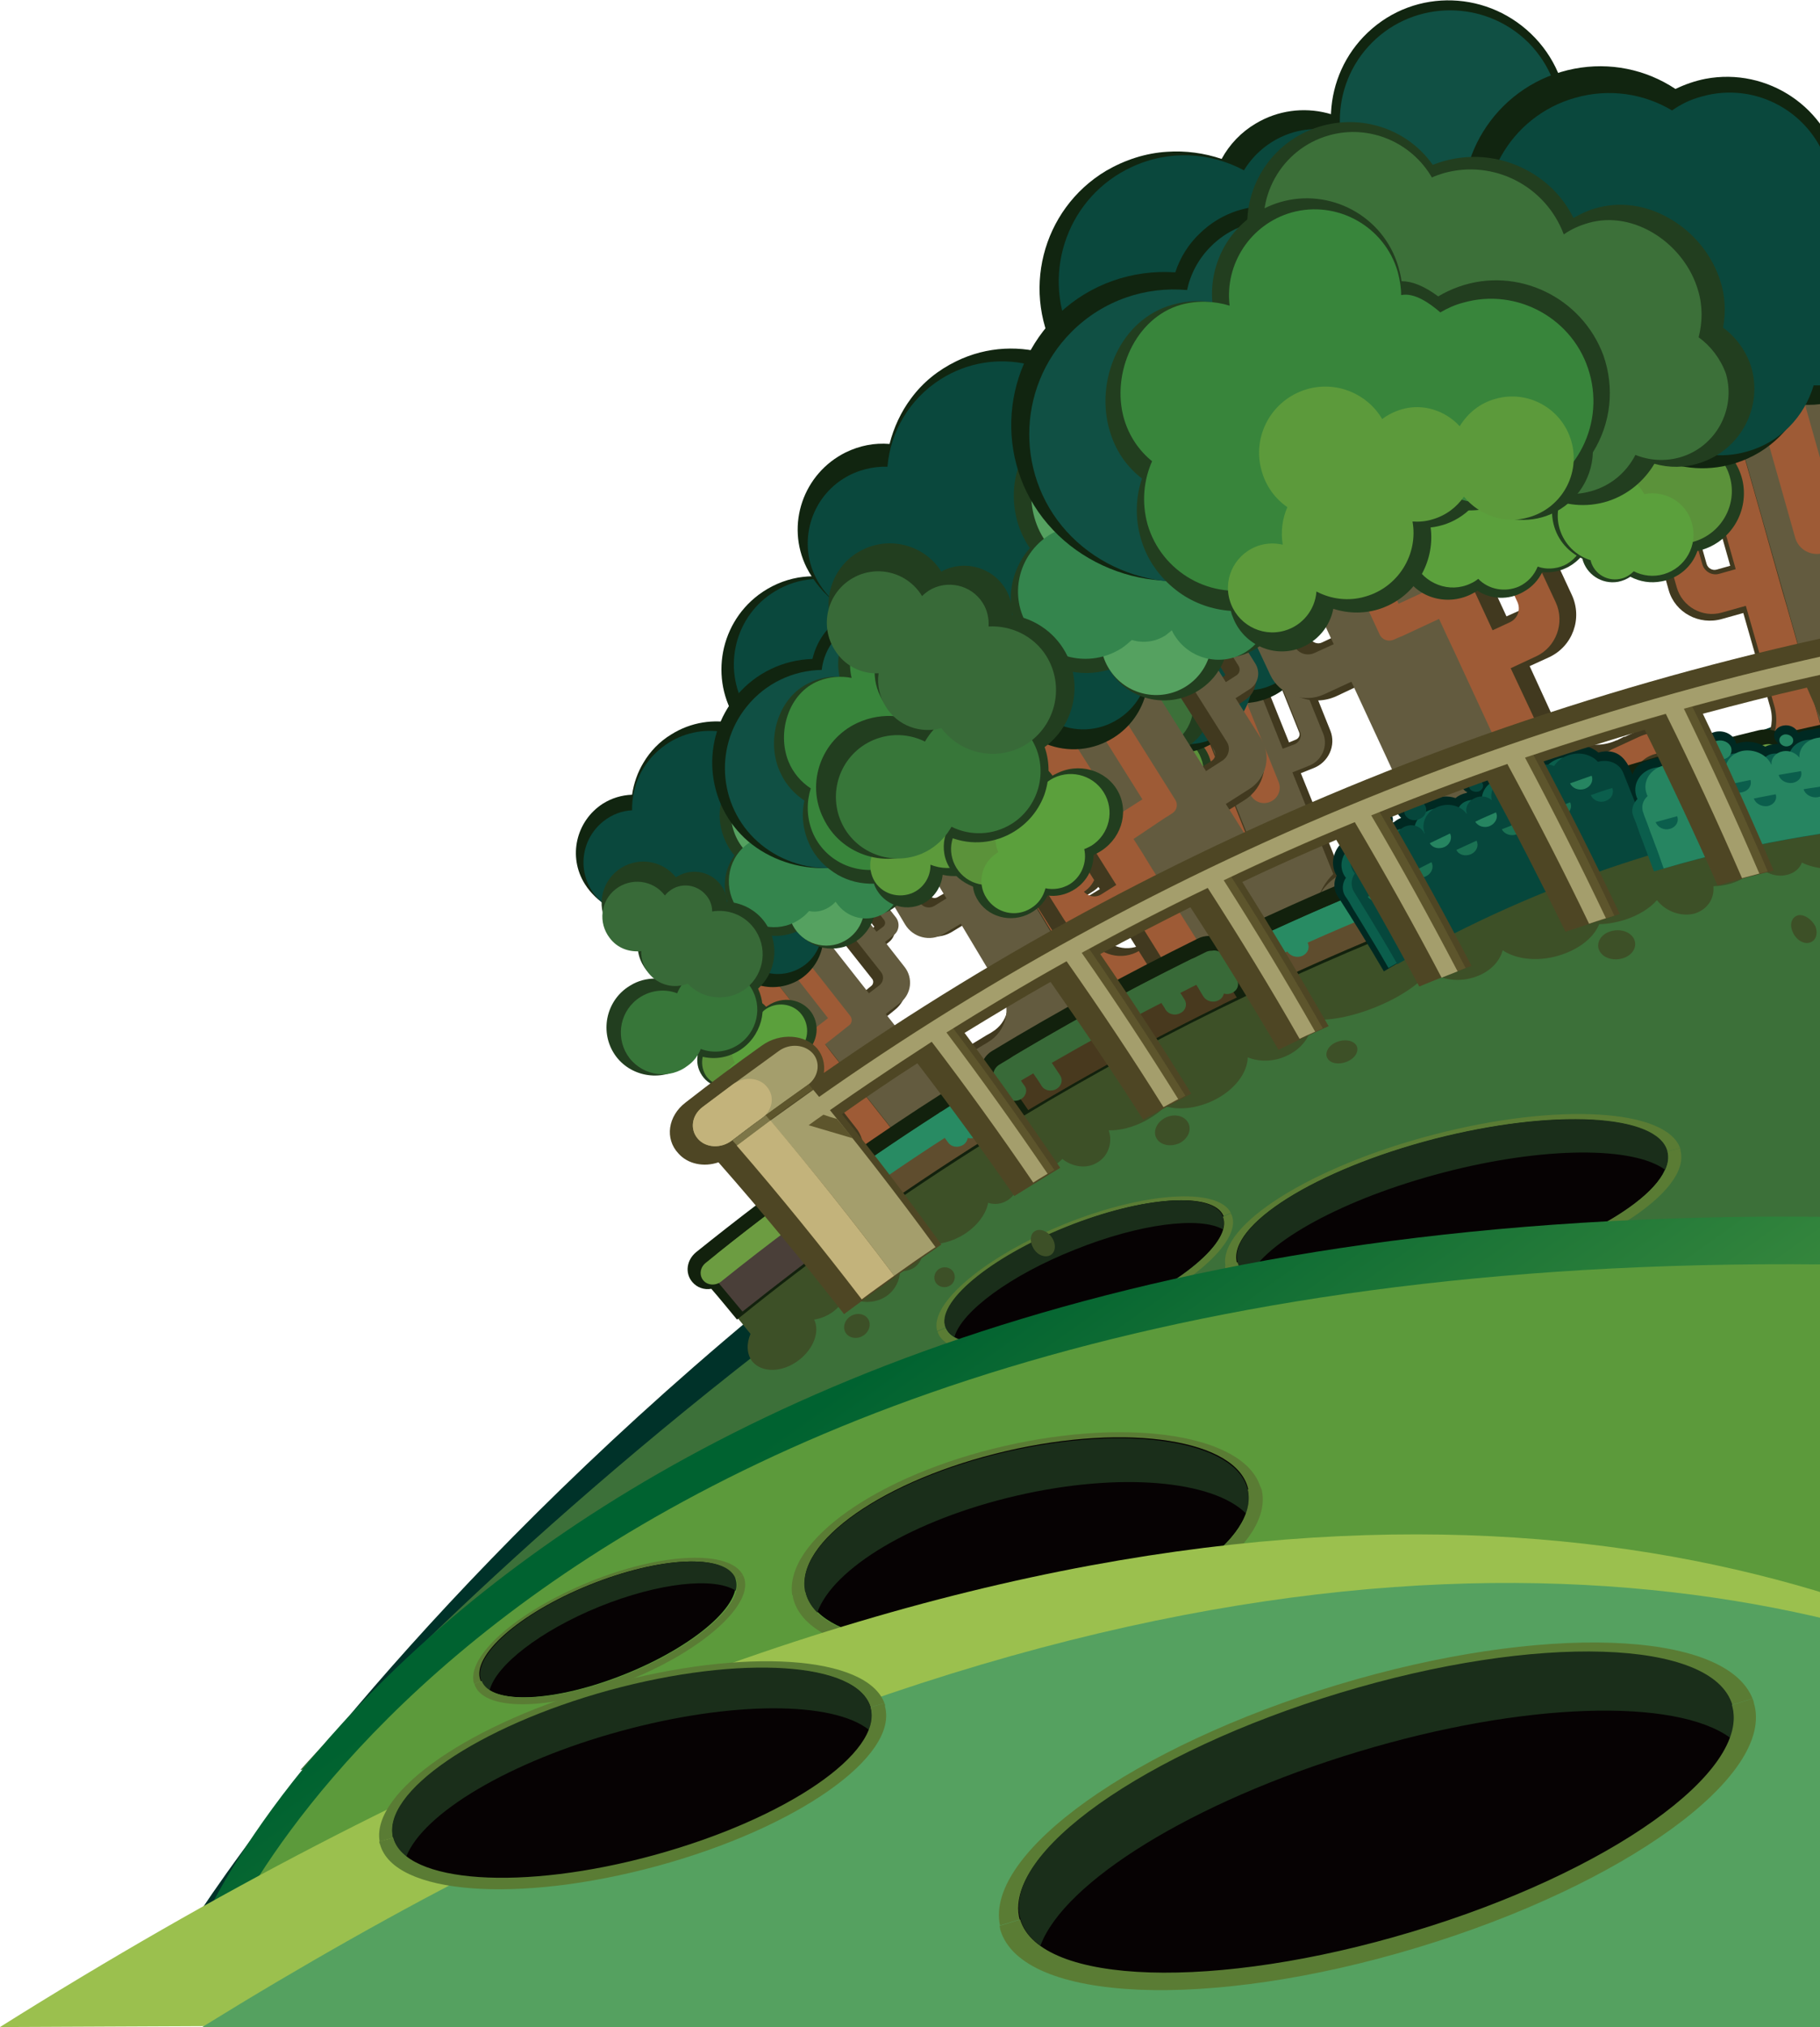 <?xml version="1.0" encoding="utf-8"?>
<!-- Generator: Adobe Illustrator 25.2.3, SVG Export Plug-In . SVG Version: 6.00 Build 0)  -->
<svg version="1.1" id="圖層_1" xmlns="http://www.w3.org/2000/svg" xmlns:xlink="http://www.w3.org/1999/xlink" x="0px" y="0px"
	 viewBox="0 0 431.9 480.8" style="enable-background:new 0 0 431.9 480.8;" xml:space="preserve">
<style type="text/css">
	.st0{fill:#003229;}
	.st1{fill:#3C7039;}
	.st2{fill:#5A7C34;}
	.st3{fill:#060203;}
	.st4{fill:#1A2E1A;}
	.st5{fill:#41391F;}
	.st6{fill:#635B3F;}
	.st7{fill:#9E5B36;}
	.st8{fill:#223E1F;}
	.st9{fill:#5B923A;}
	.st10{fill:#5BA03C;}
	.st11{fill:#112510;}
	.st12{fill:#0A483D;}
	.st13{fill:#55A160;}
	.st14{fill:#34854D;}
	.st15{fill:#377639;}
	.st16{fill:#386A38;}
	.st17{fill:#105044;}
	.st18{fill:#38853B;}
	.st19{fill:#5C9A3B;}
	.st20{fill:#3D5027;}
	.st21{fill:#12210D;}
	.st22{fill:#48391E;}
	.st23{fill:#5F4D2E;}
	.st24{fill:#288B63;}
	.st25{fill:#4A3F39;}
	.st26{fill:#6C9C41;}
	.st27{fill:#002922;}
	.st28{fill:#0B5E4C;}
	.st29{fill:#06473C;}
	.st30{fill:#268561;}
	.st31{fill:#1B7253;}
	.st32{fill:#4E4624;}
	.st33{fill:#5D552C;}
	.st34{fill:#A49E6C;}
	.st35{fill:#C3B37B;}
	.st36{fill:#7D7648;}
	.st37{fill:url(#SVGID_1_);}
	.st38{fill:#9BC04E;}
</style>
<g>
	<g>
		<path class="st0" d="M44.7,457.7c0,0,121.1-196.9,391.9-291.1v291.1H44.7"/>
		<path class="st1" d="M71.3,419.8c0,0,152.8-173.4,365.3-236.3v205.6L71.3,419.8z"/>
		<path class="st2" d="M222.4,315.7l69.7-28c-3.1-6.1-20.5-5-39.4,2.6C233.8,298,220.5,309.2,222.4,315.7z"/>
		
			<ellipse transform="matrix(0.928 -0.373 0.373 0.928 -93.924 117.609)" class="st3" cx="257.3" cy="301.8" rx="35.5" ry="11.5"/>
		<path class="st4" d="M255.1,296.4c15.4-6.2,29.7-7.9,35.1-4.8c0.3-1.1,0.3-2.1,0-3.1c-2.4-5.9-19-4.8-37.2,2.5
			c-18.2,7.3-31,18-28.6,23.9c0.4,0.9,1.1,1.7,2.1,2.2C228.2,311.1,239.7,302.5,255.1,296.4z"/>
		<path class="st2" d="M292.1,287.8l-1.9,0.8c0,0,0,0,0,0c2.4,5.9-10.4,16.6-28.6,23.9s-34.8,8.4-37.2,2.5c0,0,0,0,0,0l-1.9,0.8
			c0,0.1,0.1,0.3,0.1,0.4c2.6,6.5,20.3,5.5,39.6-2.3c19.2-7.7,32.7-19.3,30.1-25.7C292.2,288,292.1,287.9,292.1,287.8z"/>
		<g>
			<path class="st2" d="M290.8,300.2l107.9-27.9c-3.4-9.3-29.2-10.8-58.4-3.2C311.1,276.7,289.2,290.5,290.8,300.2z"/>
			
				<ellipse transform="matrix(0.968 -0.25 0.25 0.968 -60.686 95.419)" class="st3" cx="344.7" cy="286.3" rx="52.7" ry="16.7"/>
			<path class="st4" d="M342.6,278.1c23.8-6.2,45.1-6.2,52.6-0.6c0.7-1.5,0.9-3,0.5-4.4c-2.3-8.9-27-10.2-55.2-3
				c-28.2,7.3-49.1,20.4-46.8,29.3c0.4,1.4,1.3,2.6,2.6,3.6C300.2,294.6,318.8,284.3,342.6,278.1z"/>
			<path class="st2" d="M398.7,272.3l-3,0.8c0,0,0,0,0,0c2.3,8.9-18.7,22-46.8,29.3c-28.2,7.3-52.9,6-55.2-3c0,0,0,0,0,0l-3,0.8
				c0,0.2,0.1,0.4,0.1,0.6c2.5,9.8,28.8,11.5,58.6,3.8c29.8-7.7,51.9-21.9,49.4-31.7C398.8,272.7,398.8,272.5,398.7,272.3z"/>
		</g>
	</g>
	<g>
		<g>
			<g>
				<g>
					<g>
						<path class="st5" d="M289.7,224.9l-0.6-0.9c-2.9-4.3-8.7-5.6-13.2-3l-3.3,2l0,0l-0.9,0.6c-0.1,0.1-0.2,0.1-0.3,0.2
							c-3.7,2.2-8.4,1-10.6-2.7l-4.6-7.7l2.9-1.8c3.6-2.1,4.7-6.8,2.6-10.4l-13.1-21.8l-6.5,3.9l11.7,19.5c0.4,0.7,0.2,1.5-0.5,1.9
							l-1.7,1l-14.8-24.8l-10.2,6.1l0-0.1c-0.8-1.3-2.5-1.7-3.8-1l-1.2,0.7c-1.3,0.8-1.7,2.5-1,3.8l0,0.1l-6.4,3.8l10.4,17.3
							l-2.1,1.2c-0.7,0.4-1.5,0.2-1.9-0.5l-11.7-19.5l-6.5,3.9l6.5,10.9l-1,0.6c-0.1,0.1-0.2,0-0.3-0.1l-6.1-10.2l-4.1,2.5l6.8,11.4
							c1.2,2,3.9,2.7,5.9,1.5l1.6-1l3.7,6.2c2.1,3.6,6.8,4.7,10.4,2.6l3.3-2l9,15.1c2.2,3.7,1,8.4-2.7,10.6
							c-0.1,0.1-0.2,0.1-0.3,0.2l-0.9,0.5l0,0l-3.3,2c-4.5,2.7-6.1,8.4-3.6,13l0.5,1l5.1-3l-0.5-0.9c-1.1-1.8-0.5-4.2,1.3-5.3
							c1.8-1.1,4.2-0.5,5.3,1.3l0.5,0.9l38.7-23.1l-0.5-0.9c-1.1-1.8-0.5-4.2,1.3-5.3c1.8-1.1,4.2-0.5,5.3,1.3l0.5,0.9L289.7,224.9z
							"/>
					</g>
					<path class="st6" d="M228.9,187l-14.7,8.8c0,0,5,8.3,10.4,17.3l-2.9,1.8c-1.2,0.7-2.7,0.3-3.4-0.8l-11.2-18.6l-4.7,2.8
						l6.5,10.9l-1.9,1.1c-0.6,0.3-1.3,0.2-1.7-0.4l-5.6-9.3l-2.4,1.4l6.3,10.5c0.9,1.5,2.9,2.1,4.5,1.1l2.1-1.3
						c0.1-0.1,0.2-0.2,0.3-0.2l4.3,7.2c1.9,3.1,5.9,4.1,9,2.3l4.2-2.5c5.4,9,9.5,15.9,9.6,16c2.5,4.2,1.1,9.5-3,12
						c-0.1,0.1-0.2,0.1-0.3,0.2l0,0l-4.2,2.5c-4,2.4-5.4,7.5-3.2,11.6l3.3-2c-1.4-2.3-0.6-5.3,1.7-6.7c2.3-1.4,5.3-0.6,6.7,1.7
						l7.9-4.7l5.3-3.2l9.4-5.7L228.9,187z"/>
					<path class="st7" d="M274.9,222.8l-4.2,2.5l0,0c-0.1,0.1-0.2,0.1-0.3,0.2c-4.2,2.5-9.5,1.1-12-3c0,0-1.8-2.9-5.1-8.6l3.8-2.3
						c3.1-1.9,4.1-5.9,2.3-9l-12.5-20.9l-4.7,2.8l11.2,18.6c0.7,1.2,0.3,2.7-0.8,3.4l-2.6,1.6c-6.8-11.4-14.8-24.8-14.8-24.8l0,0
						l-6.1,3.6l9.6,16l-4.1,2.5l-10.1-16.9c-0.5-0.8-1.6-1.1-2.4-0.6l-1.2,0.7c-0.8,0.5-1.1,1.6-0.6,2.4l11.7,19.6
						c0.5,0.8,1.6,1.1,2.4,0.6l1-0.6l0.2-0.1l5.6-3.4l1.5,2.5l1.4,2.3l17.3,28.8l0.8-0.5l5.3-3.2l8.2-4.9c-1.4-2.3-0.6-5.3,1.7-6.7
						c2.3-1.4,5.3-0.6,6.7,1.7l2.9-1.8C284.1,221.6,279,220.4,274.9,222.8z"/>
					<g>
						<g>
							<path class="st8" d="M260,180.3c-2.3-3.3-7-4-10.5-1.6c0,0-0.1,0-0.1,0.1c-2.7-1.7-6.4-1.7-9.2,0.3
								c-3.5,2.4-4.6,6.9-2.8,10.4c-0.2,0.1-0.4,0.2-0.5,0.3c-3.7,2.6-4.7,7.6-2.3,11.2c2.5,3.6,7.5,4.4,11.3,1.8
								c0.2-0.2,0.4-0.3,0.7-0.5c2.3,1.2,5.1,1,7.4-0.6c1.3-0.9,2.2-2.1,2.7-3.5c1.5,0,2.9-0.5,4.1-1.3c3.2-2.2,4.1-6.5,1.9-9.6
								c-0.4-0.6-1-1.1-1.6-1.6C261.5,183.7,261,181.8,260,180.3z"/>
						</g>
						<g>
							<path class="st9" d="M251.1,179.5c-0.2,0.1-0.5,0.3-0.7,0.5c-2.2-2.1-5.6-2.6-8.3-0.9c-3.3,2-4.3,6.2-2.4,9.5
								c2,3.3,6.2,4.3,9.5,2.4c0.5-0.3,0.9-0.6,1.3-1c2,1.5,4.8,1.8,7.1,0.4c3-1.8,4-5.7,2.2-8.6S254.1,177.7,251.1,179.5z"/>
							<path class="st10" d="M254.2,186.8c-0.1,0.1-0.2,0.1-0.3,0.2c-1.9-2.3-5.2-2.9-7.8-1.3c-1.2,0.7-2,1.7-2.5,2.9
								c-1.7-0.4-3.6-0.2-5.2,0.8c-3.2,1.9-4.3,6.2-2.4,9.4c1.9,3.2,6.2,4.3,9.4,2.4c0.4-0.2,0.8-0.5,1.1-0.9
								c1.8,1.5,4.5,1.8,6.6,0.5c1.3-0.8,2.2-2.1,2.6-3.5c1.4,0.3,2.9,0.1,4.2-0.7c2.7-1.6,3.6-5.1,2-7.8S256.9,185.2,254.2,186.8z"
								/>
						</g>
					</g>
					<g>
						<g>
							<path class="st11" d="M224.4,134.1c-5-6.7-14.5-8-21.2-3c-2.2,1.6-3.8,3.8-4.9,6.2c-2.9-0.7-5.9-0.8-8.9-0.3
								c-3.4,0.6-6.6,2-9.4,4.1c-9.7,7.3-11.7,21.2-4.4,30.9c3,3.9,7.3,7,12.1,8.6c4.6,1.5,9.4,1.6,13.5,0.3
								c0.1,0.2,0.2,0.3,0.3,0.5c1.4,1.9,3.2,3.5,5.1,4.9c0.3,2.3,1.2,4.4,2.5,6.3c4.4,5.8,12.6,7,18.4,2.6c3.5-2.6,5.4-6.7,5.2-11
								c3.7-3.5,6-8.1,6.6-13.2c0.6-5.3-0.9-10.6-4.1-14.9c-2.1-2.8-4.8-5-7.9-6.4C228.9,144.9,227.7,138.5,224.4,134.1z"/>
						</g>
						<path class="st12" d="M226,137.5c-3.8-6.4-12.2-8.5-18.6-4.7c-2.4,1.5-4.3,3.6-5.4,6c-5.7-2.3-12.4-2-18,1.4
							c-9.6,5.7-12.7,18.2-7,27.8c4.8,8,14.9,12.7,23.5,10.4c0.2,0.4,0.4,0.8,0.7,1.2c1.2,2.1,2.8,3.8,4.6,5.3
							c-0.1,2.1,0.5,4.3,1.6,6.3c3.3,5.5,10.4,7.3,15.9,4c3.6-2.1,5.6-5.9,5.6-9.7c8.1-5.8,10.6-17,5.4-25.7
							c-1.9-3.2-4.5-5.6-7.6-7.2C229.3,148.4,228.7,141.9,226,137.5z"/>
					</g>
					<g>
						<g>
							<path class="st8" d="M219,175c-1.4-3-3.8-5.4-6.9-6.7c-2.7-1.1-5.7-1.4-8.6-0.6c-1.6-3-4.3-5.5-7.6-7
								c-3.8-1.7-7.7-1.8-11-0.3c-4.3,2-6.6,6.9-7.3,11.3c-1.4-0.1-2.8,0.2-4.1,0.7c-4.2,1.9-6.1,6.9-4.2,11c0.6,1.4,1.7,2.6,3,3.4
								c-1,2.8-0.9,5.9,0.3,8.6c1,2.3,2.8,4.2,5.1,5.3c-0.4,1.7-0.2,3.4,0.5,4.9c1.8,3.9,6.3,5.6,10.2,4.1c3.1,3,7.8,3.8,11.8,2
								c2.2-1,3.9-2.6,5-4.7c2.1,0.3,4.2-0.1,6.1-1c5.7-2.6,8.2-9.3,5.7-14.9c-0.2-0.5-0.5-1-0.8-1.4C220.1,185.9,221.2,180,219,175
								z"/>
						</g>
						<g>
							<circle class="st13" cx="207.7" cy="194.9" r="9.8"/>
							<g>
								<path class="st13" d="M196.6,185.9c5.9-3.5,7.8-11.1,4.3-16.9c-3.5-5.9-11.8-9-17.7-5.5c-3.9,2.3-5.3,7.7-5.3,12
									c-1.5-0.2-3,0.1-4.4,0.9c-3.3,2-4.4,6.3-2.4,9.6c0.9,1.5,2.2,2.5,3.7,3c-0.9,2.7-0.7,5.8,0.9,8.4c2.8,4.7,9,6.3,13.7,3.4
									c4.6-2.8,6.2-8.7,3.6-13.4C194.2,187.1,195.5,186.6,196.6,185.9z"/>
								<path class="st14" d="M199.9,169.7c-1.7,1-3.1,2.4-4,4c-3.1-2.4-7.5-2.8-11-0.7c-4.7,2.8-6.2,8.8-3.4,13.5
									c0.8,1.3,1.7,2.3,2.9,3.1c-2.3,2.5-2.9,6.2-1.4,9.3c-1.9,2.1-2.2,5.3-0.7,7.9c1.9,3.2,6,4.2,9.2,2.3
									c0.1-0.1,0.2-0.1,0.3-0.2c2.9,2.7,7.3,3.3,10.9,1.2c4.3-2.6,5.7-8.2,3.1-12.5c-0.2-0.3-0.4-0.6-0.6-0.9
									c0.5-0.2,0.9-0.4,1.3-0.6c1.9-1.1,3.1-3,3.4-5c0.7-0.3,1.5-0.6,2.2-1c5.6-3.4,7.5-10.7,4.1-16.3
									C212.8,168.1,205.5,166.3,199.9,169.7z"/>
							</g>
						</g>
					</g>
					<g>
						<g>
							<path class="st8" d="M244.8,154.4c-1.9,1.5-3.4,3.4-4.2,5.6c-0.3-1.5-1-2.9-1.9-4.1c-1.2-1.6-2.9-2.8-4.7-3.4
								c0.8-3.1,0.1-6.5-1.9-9.1c-3.6-4.7-10.3-5.5-15.1-1.9c-4.4,3.4-5.5,9.4-2.7,14c-0.1,0.1-0.2,0.2-0.3,0.3
								c-3.7,2.9-4.4,8.2-1.6,11.9c0.8,1.1,1.9,1.9,3.1,2.5c-1.3,4.1-0.6,8.5,2,12c3.8,5,10.6,6.5,16.2,3.7c2,2.1,4.7,3.4,7.6,3.7
								c3.3,0.4,6.5-0.5,9.2-2.6c3.2-2.5,5.1-6.3,5-10.3c1.7-0.4,3.3-1.2,4.7-2.3c5.5-4.3,6.6-12.2,2.4-17.7
								C258.3,151.2,250.4,150.2,244.8,154.4z"/>
						</g>
						<g>
							<path class="st15" d="M247.6,157.4c-3.4,2-5.3,5.6-5.3,9.3c-1.8,0.1-3.6,0.6-5.2,1.5c-5.1,3.1-6.8,9.8-3.7,14.9
								c3.1,5.1,9.8,6.8,14.9,3.7c3.4-2,5.3-5.6,5.3-9.3c1.8-0.1,3.6-0.6,5.2-1.5c5.1-3.1,6.8-9.8,3.7-14.9
								C259.4,156,252.7,154.3,247.6,157.4z"/>
							<path class="st16" d="M235.2,145.1c-2.6-4.3-8.1-5.7-12.4-3.1c-4.3,2.6-5.7,8.1-3.1,12.4c0,0,0.1,0.1,0.1,0.1
								c-0.5,0.2-0.9,0.4-1.4,0.6c-3.3,2-4.3,6.2-2.4,9.5c0.8,1.3,1.9,2.3,3.3,2.8c-2,3.4-2.1,7.8,0.1,11.5
								c3.2,5.3,10.1,7.1,15.4,3.9c5.1-3,6.9-9.4,4.3-14.6c2.6-2.8,3.2-7,1.1-10.5c-1.1-1.8-2.8-3.1-4.6-3.8
								C236.8,151.2,236.8,147.9,235.2,145.1z"/>
						</g>
					</g>
				</g>
				<g>
					<g>
						<path class="st5" d="M195,295l-0.6-0.8c-2.8-3.9-2-9.2,1.8-12.2l2.8-2.2l0,0l0.8-0.6c0.1-0.1,0.2-0.1,0.3-0.2
							c3.1-2.4,3.6-6.9,1.2-9.9l-5.1-6.4l-2.5,1.9c-3,2.4-7.3,1.8-9.7-1.2l-14.4-18.2l5.4-4.3l12.9,16.3c0.4,0.6,1.3,0.7,1.8,0.2
							l1.4-1.1l-16.3-20.7l8.5-6.7l0-0.1c-0.9-1.1-0.7-2.7,0.4-3.5l1-0.8c1.1-0.9,2.7-0.7,3.5,0.4l0,0.1l5.4-4.2l11.4,14.5l1.7-1.4
							c0.6-0.4,0.7-1.3,0.2-1.8l-12.9-16.3l5.4-4.3l7.2,9.1l0.8-0.7c0.1-0.1,0.1-0.2,0-0.2l-6.7-8.5l3.4-2.7l7.5,9.5
							c1.3,1.7,1,4.2-0.7,5.5l-1.4,1.1l4.1,5.2c2.4,3,1.8,7.3-1.2,9.7l-2.7,2.2l9.9,12.6c2.4,3.1,6.9,3.6,9.9,1.2
							c0.1-0.1,0.2-0.1,0.2-0.2l0.7-0.6l0,0l2.8-2.2c3.7-2.9,9.1-2.4,12.3,1.1l0.6,0.7l-4.2,3.3l-0.6-0.7c-1.2-1.5-3.4-1.8-5-0.6
							c-1.5,1.2-1.8,3.4-0.6,5l0.6,0.7l-32.3,25.5l-0.6-0.7c-1.2-1.5-3.4-1.8-5-0.6c-1.5,1.2-1.8,3.4-0.6,5l0.6,0.7L195,295z"/>
					</g>
					<path class="st6" d="M182.5,230.8l12.3-9.7c0,0,5.4,6.9,11.4,14.5l2.5-1.9c1-0.8,1.1-2.2,0.4-3.1l-12.3-15.6l4-3.1l7.2,9.1
						l1.6-1.2c0.5-0.4,0.6-1.1,0.2-1.6l-6.1-7.8l2-1.6l6.9,8.8c1,1.3,0.8,3.2-0.5,4.2l-1.8,1.4c-0.1,0.1-0.2,0.2-0.3,0.2l4.7,6
						c2,2.6,1.6,6.3-1,8.4l-3.5,2.7c5.9,7.5,10.5,13.3,10.5,13.4c2.7,3.5,7.8,4.1,11.2,1.3c0.1-0.1,0.2-0.2,0.3-0.2l0,0l3.5-2.8
						c3.4-2.6,8.2-2.2,11,1l-2.7,2.2c-1.5-1.9-4.3-2.3-6.3-0.7s-2.3,4.3-0.7,6.3l-6.6,5.2l-4.4,3.5l-7.9,6.2L182.5,230.8z"/>
					<path class="st7" d="M198,281.7l3.5-2.8l0,0c0.1-0.1,0.2-0.1,0.3-0.2c3.5-2.7,4.1-7.8,1.3-11.2c0,0-1.9-2.4-5.6-7.2l-3.2,2.5
						c-2.6,2-6.3,1.6-8.4-1l-13.8-17.5l4-3.1l12.3,15.6c0.8,1,2.2,1.1,3.1,0.4l2.2-1.7c-7.5-9.5-16.3-20.7-16.3-20.7l0,0l5.1-4
						l10.5,13.4l3.5-2.7l-11.1-14.2c-0.5-0.7-0.4-1.7,0.3-2.2l1-0.8c0.7-0.5,1.7-0.4,2.2,0.3l12.9,16.4c0.5,0.7,0.4,1.7-0.3,2.2
						l-0.9,0.7l-0.1,0.1l-4.7,3.7l1.6,2.1l1.5,1.9l19,24.1l-0.6,0.5l-4.4,3.5l-6.9,5.4c-1.5-1.9-4.3-2.3-6.3-0.7s-2.3,4.3-0.7,6.3
						l-2.4,1.9C194,289.2,194.6,284.4,198,281.7z"/>
					<g>
						<g>
							<path class="st8" d="M166.6,255.1c-2.1-3-1.2-7.3,2-9.5c0,0,0,0,0.1-0.1c-0.6-2.9,0.7-6,3.3-7.7c3.2-2.2,7.4-1.7,9.8,1
								c0.2-0.1,0.3-0.2,0.5-0.3c3.4-2.3,8-1.6,10.3,1.7c2.2,3.3,1.3,7.8-2.2,10.2c-0.2,0.1-0.4,0.3-0.6,0.4
								c0.3,2.3-0.8,4.7-2.9,6.1c-1.2,0.8-2.5,1.2-3.9,1.2c-0.5,1.2-1.3,2.3-2.5,3.1c-2.9,2-6.9,1.3-8.8-1.5
								c-0.4-0.6-0.7-1.2-0.8-1.8C169.1,257.5,167.6,256.6,166.6,255.1z"/>
						</g>
						<g>
							<path class="st9" d="M168.8,247.3c0.2-0.2,0.4-0.3,0.6-0.4c-1.1-2.6-0.4-5.6,1.9-7.4c2.7-2.2,6.7-1.7,8.9,1.1
								c2.2,2.7,1.7,6.7-1.1,8.9c-0.4,0.3-0.8,0.6-1.3,0.8c0.6,2.2,0,4.7-2,6.1c-2.5,2-6.1,1.5-8.1-1
								C165.9,252.9,166.4,249.3,168.8,247.3z"/>
							<path class="st10" d="M174.1,252.3c0.1-0.1,0.2-0.1,0.3-0.2c-1.3-2.3-0.8-5.3,1.4-7.1c1-0.8,2.1-1.2,3.3-1.2
								c0.2-1.6,1-3.1,2.3-4.2c2.7-2.1,6.7-1.7,8.8,1c2.1,2.7,1.7,6.7-1,8.8c-0.3,0.3-0.7,0.5-1.1,0.7c0.7,2.1,0.1,4.4-1.7,5.8
								c-1.1,0.9-2.5,1.2-3.8,1.1c-0.2,1.3-0.8,2.5-1.9,3.4c-2.3,1.8-5.5,1.4-7.3-0.9C171.4,257.4,171.8,254.1,174.1,252.3z"/>
						</g>
					</g>
					<g>
						<g>
							<path class="st11" d="M138.8,209.7c-4.1-6.5-2.1-15,4.3-19.1c2.1-1.3,4.4-2,6.9-2.1c0.4-2.7,1.3-5.3,2.7-7.6
								c1.6-2.7,3.8-5,6.6-6.7c9.4-5.9,21.9-3.1,27.8,6.3c2.4,3.8,3.6,8.5,3.4,13.1c-0.2,4.4-1.7,8.5-4.2,11.6
								c0.1,0.1,0.2,0.3,0.3,0.4c1.2,1.8,2,3.8,2.5,5.9c1.8,1,3.4,2.4,4.5,4.2c3.5,5.6,1.8,13-3.8,16.6c-3.4,2.1-7.5,2.4-11.1,0.9
								c-4.2,2-8.9,2.5-13.4,1.3c-4.7-1.3-8.7-4.2-11.3-8.4c-1.7-2.7-2.7-5.7-2.9-8.9C146.6,217.1,141.5,214,138.8,209.7z"/>
						</g>
						<path class="st12" d="M141.1,212.2c-4.2-5.4-3.3-13.1,2.1-17.4c2-1.6,4.4-2.5,6.8-2.6c-0.1-5.6,2.3-11.2,7.1-14.9
							c8-6.3,19.7-4.9,26,3.1c5.2,6.7,6,16.9,1.2,23.4c0.3,0.3,0.6,0.6,0.8,1c1.4,1.7,2.4,3.7,3,5.7c1.8,0.6,3.5,1.8,4.8,3.4
							c3.6,4.6,2.8,11.3-1.8,14.9c-3,2.3-6.8,2.8-10.1,1.6c-7.6,5.1-17.9,3.5-23.6-3.8c-2.1-2.6-3.3-5.7-3.7-8.8
							C149.4,218.6,144,215.9,141.1,212.2z"/>
					</g>
					<g>
						<g>
							<path class="st8" d="M175.4,218.4c-2.1-2.1-3.3-5-3.4-8c-0.1-2.7,0.7-5.3,2.3-7.5c-2-2.3-3.3-5.5-3.5-8.7
								c-0.2-3.8,1-7.1,3.4-9.5c3.1-3.1,8-3.4,12-2.6c0.4-1.2,1-2.3,2-3.2c3-3,7.8-3,10.8,0c1,1,1.7,2.3,2,3.6c2.7,0,5.3,1.1,7.2,3
								c1.6,1.6,2.6,3.8,2.9,6c1.5,0.2,2.9,0.9,4,2.1c2.7,2.8,2.8,7.2,0.2,10.1c1.6,3.6,0.7,7.9-2.1,10.7c-1.5,1.5-3.5,2.5-5.7,2.7
								c-0.5,1.9-1.4,3.5-2.8,4.9c-4.1,4-10.6,4-14.5,0c-0.4-0.4-0.7-0.7-1-1.1C184.4,223,178.9,222,175.4,218.4z"/>
						</g>
						<g>
							<circle class="st13" cx="196.1" cy="215.3" r="9"/>
							<g>
								<path class="st13" d="M192,202.9c-4.9,3.9-12,3-15.8-1.9c-3.9-4.9-3.8-13,1.1-16.9c3.3-2.6,8.3-2,11.9-0.6
									c0.3-1.3,1.1-2.5,2.2-3.5c2.8-2.2,6.8-1.7,8.9,1.1c1,1.2,1.4,2.7,1.4,4.1c2.6,0.1,5.1,1.3,6.9,3.5c3.1,4,2.4,9.7-1.5,12.8
									c-3.9,3-9.4,2.5-12.6-1.3C193.8,201.3,193,202.2,192,202.9z"/>
								<path class="st14" d="M177.1,200.4c1.4-1.1,3-1.8,4.7-2.1c-1-3.4,0.1-7.3,3-9.6c3.9-3.1,9.5-2.4,12.6,1.5
									c0.8,1.1,1.4,2.2,1.7,3.5c2.9-1.1,6.2-0.4,8.4,1.9c2.4-0.9,5.3-0.2,6.9,2c2.1,2.7,1.6,6.5-1,8.6c-0.1,0.1-0.2,0.1-0.3,0.2
									c1.4,3.3,0.4,7.3-2.5,9.7c-3.6,2.8-8.8,2.2-11.7-1.4c-0.2-0.3-0.4-0.5-0.6-0.8c-0.3,0.3-0.6,0.6-1,0.9
									c-1.6,1.2-3.5,1.7-5.3,1.3c-0.5,0.5-1,1.1-1.6,1.5c-4.7,3.7-11.5,2.9-15.2-1.8C171.6,211,172.4,204.1,177.1,200.4z"/>
							</g>
						</g>
					</g>
					<g>
						<g>
							<path class="st8" d="M149.5,233.8c1.9-1.2,4-1.7,6.1-1.7c-1.2-0.8-2.2-1.8-2.9-3c-1-1.6-1.4-3.3-1.4-5.2
								c-2.9-0.4-5.5-2-7.1-4.6c-2.8-4.6-1.4-10.6,3.3-13.5c4.3-2.6,9.8-1.6,12.9,2.3c0.1-0.1,0.2-0.1,0.3-0.2
								c3.7-2.2,8.4-1.1,10.7,2.5c0.7,1.1,1,2.2,1.1,3.5c3.9,0.2,7.5,2.3,9.5,5.6c3,4.9,2.1,11.2-2.1,15c1.1,2.4,1.4,5.1,0.7,7.7
								c-0.8,2.9-2.6,5.4-5.2,7c-3.2,2-7,2.3-10.4,0.9c-0.9,1.3-2.1,2.4-3.5,3.3c-5.4,3.3-12.6,1.7-15.9-3.7S144,237.1,149.5,233.8z
								"/>
						</g>
						<g>
							<path class="st15" d="M151.1,237.1c2.8-2.2,6.5-2.7,9.6-1.5c0.6-1.5,1.6-2.9,3-3.9c4.3-3.4,10.5-2.6,13.9,1.7
								c3.4,4.3,2.6,10.5-1.7,13.9c-2.8,2.2-6.5,2.7-9.6,1.5c-0.6,1.5-1.6,2.9-3,3.9c-4.3,3.4-10.5,2.6-13.9-1.7
								C146.1,246.7,146.8,240.5,151.1,237.1z"/>
							<path class="st16" d="M144.7,222.5c-2.8-3.6-2.2-8.8,1.4-11.6c3.6-2.8,8.8-2.2,11.6,1.4c0,0,0.1,0.1,0.1,0.1
								c0.3-0.4,0.6-0.7,1-1c2.7-2.2,6.7-1.7,8.9,1.1c0.9,1.1,1.3,2.4,1.3,3.7c3.6-0.6,7.4,0.7,9.8,3.8c3.5,4.5,2.7,10.9-1.7,14.4
								c-4.2,3.3-10.3,2.8-13.9-1.1c-3.2,1.3-7,0.4-9.3-2.5c-1.2-1.5-1.8-3.4-1.7-5.2C149.3,225.9,146.5,224.9,144.7,222.5z"/>
						</g>
					</g>
				</g>
				<g>
					<g>
						<path class="st5" d="M343.8,213.9l-0.4-0.9c-2-4.2-7-6.2-11.5-4.3l-3.3,1.3l0,0l-0.9,0.4c-0.1,0-0.2,0.1-0.3,0.1
							c-3.7,1.5-7.8-0.2-9.3-3.8l-9.4-23.3l3-1.2c3.6-1.4,5.4-5.4,4-8.9l-9-22.4l-6.5,2.6l8.1,20.2c0.3,0.7-0.1,1.4-0.7,1.7
							l-1.7,0.7l-8.2-20.4l-10.3,4.1l0-0.1c-0.5-1.3-2-1.9-3.3-1.3l-1.2,0.5c-1.3,0.5-2,2-1.5,3.3l0,0.1l-6.4,2.6l11.7,29l-2.1,0.8
							c-0.7,0.3-1.4,0-1.7-0.7l-12.5-31.2l-6.5,2.6l9.2,22.8l-1,0.4c-0.1,0-0.2,0-0.2-0.1l-8.9-22.1l-4.1,1.7l9.3,23.2
							c0.8,2,3.1,2.9,5.1,2.1l1.6-0.7l2.4,6.1c1.4,3.5,5.5,5.1,9,3.7l3.3-1.3l5.9,14.7c1.4,3.6-0.4,7.6-4.1,9.1
							c-0.1,0-0.2,0.1-0.3,0.1l-0.9,0.3l0,0l-3.3,1.3c-4.5,1.8-6.8,6.7-5.3,11.1l0.3,0.9l5.1-2l-0.3-0.9c-0.7-1.8,0.2-3.8,2-4.6
							c1.8-0.7,3.9,0.1,4.6,1.9l0.3,0.9l38.9-15.6l-0.3-0.9c-0.7-1.8,0.2-3.8,2-4.6c1.8-0.7,3.9,0.1,4.6,1.9l0.3,0.9L343.8,213.9z"
							/>
					</g>
					<g>
						<path class="st7" d="M279.4,173.9L279.4,173.9c0,0,3.7,9.3,8.2,20.4l-2.5,1c-1.1,0.5-2.4-0.1-2.9-1.2l-4.3-10.8l-4.6,1.8
							l5.2,13c1.2,3,4.6,4.5,7.6,3.3l3.7-1.5c2.2,5.5,6.3,15.6,6.3,15.6c1.6,4-0.3,8.6-4.4,10.2c-0.1,0-0.2,0.1-0.3,0.1l0,0
							l-4.1,1.6c-3.9,1.6-5.9,5.9-4.5,9.9l2.8-1.1c-0.9-2.3,0.2-4.8,2.4-5.7c2.3-0.9,4.8,0.2,5.7,2.4l8-3.2l5.1-2.1l0.7-0.3
							l-10.1-25.2l-1.1-2.8l-0.9-2.2l-2.6-6.5l-2.2-5.4l-5.5-13.8L279.4,173.9z"/>
						<path class="st6" d="M331,210l-4.1,1.6l0,0c-0.1,0-0.2,0.1-0.3,0.1c-4,1.6-8.6-0.3-10.2-4.4c0,0-6.2-15.3-9.7-24.1l4-1.6
							c3-1.2,4.5-4.6,3.3-7.6l-2.2-5.4l-0.6-1.5l-1.1-2.8l-0.6-1.4l-2.3-5.8l-4.6,1.8l5.9,14.7c0.5,1.1-0.1,2.4-1.2,2.9l-2.9,1.1
							c-3.5-8.8-7.2-18-7.2-18l-14.3,5.7l24.9,62l9.2-3.7l5.1-2.1l7.6-3.1c-0.9-2.3,0.2-4.8,2.4-5.7c2.3-0.9,4.8,0.2,5.7,2.4
							l3.2-1.3C339.3,210.3,334.9,208.5,331,210z"/>
						<path class="st7" d="M293,195.5"/>
						<path class="st7" d="M290.3,162.8L290.3,162.8c-1.9,0.8-2.8,2.9-2,4.8l8.3,20.6c0.8,1.9,2.9,2.8,4.8,2v0
							c1.9-0.8,2.8-2.9,2-4.8l-8.3-20.6C294.4,163,292.2,162.1,290.3,162.8z"/>
					</g>
					<g>
						<g>
							<path class="st11" d="M219.6,114.6c-6.6,7.8-5.9,19.3,1.4,26.3c-0.9,0.7-1.7,1.4-2.4,2.3c-0.9,1-1.6,2.1-2.2,3.3
								c-2.9-1.9-6.3-2.7-9.8-2.4c-4.1,0.4-7.7,2.3-10.4,5.4c-1.7,2-2.8,4.3-3.4,6.8c-6.9,0.2-13.4,3.3-17.9,8.6
								c-8.8,10.3-7.6,25.9,2.7,34.7c5,4.2,11.7,6.5,18.4,6.3c6.9-0.3,13.1-3.2,17.3-8.1c3-3.5,4.7-7.9,5.2-12.9
								c0.3-4.1-0.3-8.5-1.8-12.4c1.1-0.8,2.2-1.7,3.1-2.7c0.6-0.8,1.2-1.6,1.7-2.4c3.2,2.3,7.2,3.5,11.2,3.4
								c4.8-0.1,8.9-2,11.7-5.3c2.7-3.1,3.9-7.3,3.4-11.8c-0.4-3.6-1.9-7.2-4.1-9.9c1.8-1.1,3.5-2.4,4.9-4.1
								c6.8-8,5.9-20.1-2.1-26.9C238.5,105.7,226.4,106.6,219.6,114.6z"/>
						</g>
						<path class="st17" d="M220.4,116.2c-6.2,7.6-5,18.8,2.7,25c0.2,0.1,0.4,0.3,0.6,0.4c-1.3,0.8-2.4,1.9-3.4,3.1
							c-1.1,1.4-2,2.9-2.5,4.5c-6.1-4.7-14.8-3.7-19.7,2.4c-1.8,2.2-2.8,4.7-3.1,7.3c-6.7,0.1-13.3,3.1-17.8,8.7
							c-8.1,10-6.5,24.7,3.5,32.8c10,8.1,25.7,7.4,33.8-2.7c5.7-7.1,5.6-17.3,2.1-25.1c1.3-0.8,2.6-1.9,3.6-3.2
							c0.9-1.1,1.6-2.4,2.2-3.7c0.1,0.1,0.1,0.1,0.2,0.2c6.5,5.2,17,5,22.2-1.4c5-6.2,3.3-15.9-2.4-21.2c2.2-1.1,4.2-2.7,5.8-4.7
							c6.2-7.6,5-18.8-2.7-25C237.8,107.3,226.6,108.5,220.4,116.2z"/>
					</g>
					<g>
						<g>
							<path class="st8" d="M275.3,173.9C275.3,173.9,275.3,173.9,275.3,173.9c-1.7-1.4-3.9-1.9-6-1.3c-2.7,0.8-4.5,3.4-4.4,6.2
								c-0.6,0-1.2,0.2-1.8,0.3c-4.5,1.3-7,6-5.7,10.5c0.8,2.6,2.8,4.7,5.4,5.6c0.9,2.5,3.6,3.8,6.1,3.1c0.7-0.2,1.3-0.6,1.9-1
								c1.6,0.7,3.4,0.7,5.1,0.2c2.6-0.8,4.6-2.8,5.2-5.5c4.8-1.6,7.6-6.8,6.1-11.8C285.7,175.2,280.4,172.4,275.3,173.9z"/>
						</g>
						<g>
							<path class="st9" d="M274.1,175c-0.2,0.1-0.3,0.1-0.5,0.2c-1.4-1.3-3.5-1.7-5.4-0.9c-2.7,1.1-4,4.1-2.9,6.8
								c0.6,1.6,2,2.7,3.5,3.1c0.1,0.6,0.3,1.3,0.5,1.9c1.7,4.3,6.7,6.5,11,4.7c4.3-1.7,6.5-6.7,4.7-11
								C283.4,175.4,278.5,173.3,274.1,175z"/>
							<path class="st10" d="M271.7,183.8c-1.9-2.8-5.6-4-8.9-2.7c-3.8,1.5-5.6,5.8-4.1,9.6c1,2.4,3.1,4.1,5.5,4.5c0,0,0,0.1,0,0.1
								c0.8,2.1,3.2,3.1,5.3,2.3c0.7-0.3,1.3-0.8,1.7-1.3c1.5,0.6,3.2,0.6,4.9,0c3.4-1.4,5.1-5.2,3.7-8.6
								C278.6,184.4,275,182.8,271.7,183.8z"/>
						</g>
					</g>
					<g>
						<g>
							<path class="st11" d="M298.7,134.4c-0.2-1.9-0.7-4.4-1.1-5.8c-3-9.7-13.3-15.3-23.1-12.3c-1.6,0.5-3.2,1.2-4.6,2.1
								c-5.1-2.7-11-3.2-16.6-1.5c-11.6,3.5-18.3,15.8-14.7,27.4c1.5,5.1,4.8,9.6,9.3,12.7c4.1,2.9,8.8,4.3,13.3,4.1
								c0,1.7,0.2,3.5,0.8,5.2c2.8,9.2,12.6,14.5,21.9,11.7c5.5-1.7,9.8-5.8,11.6-11.2c1.3-0.1,2.7-0.3,4-0.7
								c8.7-2.6,13.7-11.9,11.1-20.5C308.7,140,304.3,135.8,298.7,134.4z"/>
						</g>
						<path class="st12" d="M297.2,134.5c-0.1-1.6-1-4.5-1.6-6.1c-3.4-8.5-13-12.6-21.5-9.2c-1.7,0.7-3.2,1.6-4.5,2.7
							c-4.8-2.2-10.4-2.5-15.7-0.4c-10.2,4.1-15.1,15.7-11,25.9c3.7,9.1,13.9,15.3,23.2,13.3c0,2,0.3,4,1.1,6
							c3.2,8,12.3,11.9,20.3,8.7c5.2-2.1,8.6-6.6,9.5-11.7c1.5-0.1,2.9-0.4,4.3-1c7.5-3,11.1-11.5,8.1-19
							C307.3,138.4,302.5,135,297.2,134.5z"/>
					</g>
					<g>
						<g>
							<path class="st8" d="M281.5,155.9c0.2-2.6-0.2-5.2-1.3-7.5c-1.7-3.8-4.9-7.1-8.9-8.9c-4.2-1.9-8.6-2-12.5-0.4
								c-1.1,0.5-2.2,1.1-3.1,1.8c-2.1-3.4-5.4-5.9-9.2-7.2c-4.7-1.6-9.8-1.2-14.2,1.1c-4.6-5.3-12.3-7-18.9-4.1
								c-8.3,3.6-12.1,13.2-8.5,21.4c1.7,4,5.1,7.3,9.2,9.2c4.1,1.8,8.3,2.1,12.1,0.7c4.8,7,14.1,9.7,22.1,6.2
								c0.3-0.1,0.5-0.2,0.8-0.4c-1.7,3.4-2,7.5-0.4,11.2c2.9,6.6,10.7,9.6,17.4,6.7c3.1-1.3,5.5-3.8,6.8-6.8
								c2.4,0.4,4.9,0.1,7.2-0.9c6.3-2.8,9.3-10.1,6.5-16.4C285.5,159.2,283.7,157.2,281.5,155.9z"/>
						</g>
						<path class="st1" d="M277.7,157.8c0.4-2.4,0.1-5-0.8-7.4c-2.9-7.2-11.6-11.9-18.8-9c-1.4,0.6-2.7,1.3-3.8,2.2
							c-3.7-7.4-12.5-10.9-20.4-7.7c-0.6,0.2-1.2,0.5-1.8,0.8c-3.8-5.3-10.9-7.5-17.2-5c-7.4,3-11.1,11.4-8.1,18.9
							s11.9,12.3,19.4,9.3c0,0,0.1,0,0.1-0.1c3.9,6.9,12.4,10.1,20,7c2.1-0.9,4-2.1,5.5-3.7c0.1,0.2,0.3,0.5,0.5,0.7
							c-4.6,2.9-6.6,8.8-4.5,14c2.4,5.9,9.1,8.8,15,6.4c3.1-1.2,5.3-3.7,6.5-6.6c2.3,0.7,4.8,0.6,7.1-0.3c5.6-2.2,8.3-8.6,6-14.1
							C281.6,160.9,279.8,159,277.7,157.8z"/>
					</g>
					<g>
						<g>
							<path class="st8" d="M238.4,153.8c-1.1,0.5-2.2,1.2-3.2,1.9c-2.5-1.4-4.5-2-6.1-1.8c-0.2-1-0.6-2-1-3
								c-3.6-7.7-12.8-10.9-20.4-7.3c-3.3,1.6-6,4.3-7.5,7.7c-1.3,2.9-1.6,6.1-1,9.2c-2.5-0.1-5,0.4-7.2,1.5c-3.6,1.7-6.3,5-7.6,9.3
								c-1.2,4.1-0.9,8.6,0.9,12.2c1.2,2.6,3.2,4.8,5.6,6.4c-0.8,3.5-0.3,7.2,1.2,10.4c1.4,3.1,3.8,5.5,6.7,7.2
								c2.6,1.5,5.6,2.2,8.6,2.1c0.1,0.3,0.2,0.6,0.3,0.8c2,4.2,7,6,11.2,4c2.7-1.3,4.5-4,4.8-6.9c2.6,0.6,5.3,0.3,7.7-0.9
								c2.7-1.3,4.8-3.5,6-6.3c1-2.4,1.2-5,0.5-7.5c0.8-0.2,1.6-0.4,2.4-0.8c1.8-0.9,3.3-2.2,4.4-3.8c0.1,0,0.3,0,0.4,0
								c3.3,2.2,7.5,2.5,11.1,0.8c4.2-2,6.7-6.4,6.4-11c2.4-5,2.4-10.7,0.1-15.7C258.3,153.4,247.5,149.5,238.4,153.8z"/>
						</g>
						<g>
							<path class="st18" d="M239.4,156.3c-1.3,0.5-2.4,1.2-3.5,1.9c-1.7-1.2-4.4-2.8-6.6-2.1c-0.1-1.2-0.4-2.4-0.9-3.6
								c-2.9-7.1-10.9-10.5-18-7.7c-6.4,2.6-9.9,9.4-8.3,16c-2.5-0.5-5.3-0.3-7.8,0.7c-7.1,2.8-10,12.1-7.2,19.1
								c1.1,2.7,3,4.9,5.3,6.4c-1,3.2-1,6.7,0.3,10.1c3,7.6,11.6,11.2,19.2,8.2c7.1-2.8,10.7-10.5,8.7-17.7c2.2,0.5,4.6,0.4,6.8-0.6
								c2.4-1,4.3-2.6,5.6-4.7c4.5,5.3,12,7.3,18.7,4.6c8.5-3.4,12.6-13,9.2-21.5C257.5,157,247.9,152.9,239.4,156.3z"/>
							<path class="st19" d="M246.2,171.1c-2.4,1-4.2,2.8-5.3,5c-2.5-2.3-6.2-3.1-9.6-1.7c-1.1,0.5-2.1,1.1-2.9,1.9
								c-2.8-3.8-7.9-5.4-12.5-3.5c-5.5,2.2-8.1,8.4-5.9,13.8c1,2.4,2.7,4.2,4.7,5.4c-0.6,1.9-0.7,4-0.1,6.1c-1.2-0.2-2.4,0-3.6,0.5
								c-3.7,1.5-5.4,5.6-4,9.3s5.6,5.4,9.3,4c2.8-1.1,4.6-3.9,4.5-6.8c2.5,1,5.3,1.1,7.9,0c5.1-2.1,7.8-7.6,6.3-12.8
								c1,0,2.1-0.3,3.1-0.7c2.1-0.8,3.7-2.3,4.7-4.2c2.7,2.7,6.9,3.7,10.7,2.2c5.1-2,7.5-7.8,5.5-12.9
								C257.1,171.5,251.3,169.1,246.2,171.1z"/>
						</g>
					</g>
				</g>
			</g>
			<g>
				<g>
					<g>
						<path class="st5" d="M410.2,180.2l-0.7-1.4c-3.6-6.8-11.9-9.6-18.8-6.4l-5.2,2.4l0-0.1l-1.4,0.7c-0.2,0.1-0.3,0.2-0.5,0.2
							c-5.7,2.6-12.5,0.2-15.1-5.6l-5.5-12l4.6-2.1c5.6-2.6,8-9.2,5.4-14.8l-15.8-34l-10.1,4.7l14.1,30.4c0.5,1,0,2.3-1,2.8
							l-2.7,1.2l-17.9-38.6l-15.9,7.4l0-0.1c-0.9-2-3.4-2.9-5.4-2l-1.9,0.9c-2,0.9-2.9,3.4-2,5.4l0,0.1l-10,4.6l12.5,27l-3.2,1.5
							c-1,0.5-2.3,0-2.8-1l-14.1-30.4l-10.1,4.7l7.9,17l-1.6,0.7c-0.1,0.1-0.3,0-0.4-0.1l-7.4-15.9l-6.4,3l8.2,17.7
							c1.5,3.2,5.2,4.5,8.4,3.1l2.5-1.2l4.5,9.7c2.6,5.6,9.2,8,14.8,5.4l5.1-2.4l10.9,23.5c2.6,5.7,0.2,12.5-5.6,15.1
							c-0.2,0.1-0.3,0.1-0.5,0.2l-1.5,0.6l0,0.1l-5.2,2.4c-7,3.2-10.2,11.4-7.3,18.5l0.6,1.5l7.9-3.7l-0.6-1.4
							c-1.3-2.9-0.1-6.3,2.8-7.6c2.9-1.3,6.3-0.1,7.6,2.8l0.6,1.4l60.3-27.9l-0.6-1.4c-1.3-2.9-0.1-6.3,2.8-7.6s6.3-0.1,7.6,2.8
							l0.6,1.4L410.2,180.2z"/>
					</g>
					<path class="st6" d="M327,115.2l-23,10.6c0,0,6,12.9,12.5,27l-4.6,2.1c-1.8,0.8-3.9,0.1-4.8-1.8l-13.5-29.1l-7.4,3.4l7.9,17
						l-2.9,1.4c-0.9,0.4-2,0-2.4-0.9l-6.7-14.5l-3.7,1.7l7.6,16.3c1.1,2.4,4,3.5,6.4,2.3l3.3-1.5c0.2-0.1,0.4-0.2,0.5-0.3l5.2,11.1
						c2.2,4.8,8,6.9,12.8,4.7l6.5-3c6.5,14,11.5,24.8,11.5,24.9c3,6.5,0.2,14.2-6.3,17.2c-0.2,0.1-0.4,0.2-0.5,0.2l0,0l-6.5,3
						c-6.3,2.9-9.1,10.2-6.6,16.5l5.1-2.4c-1.7-3.6-0.1-7.9,3.5-9.6c3.6-1.7,7.9-0.1,9.6,3.5l12.3-5.7l8.3-3.8l14.7-6.8L327,115.2z"
						/>
					<path class="st7" d="M388.9,174.8l-6.5,3l0,0c-0.2,0.1-0.3,0.2-0.5,0.3c-6.5,3-14.2,0.2-17.2-6.3c0-0.1-2.1-4.6-6.2-13.3l6-2.8
						c4.8-2.2,6.9-8,4.7-12.8L354,110.3l-7.4,3.4l13.5,29.1c0.8,1.8,0.1,3.9-1.8,4.8l-4.1,1.9c-8.2-17.7-17.9-38.6-17.9-38.6l0,0
						l-9.4,4.4l11.5,24.9l-6.5,3l-12.2-26.4c-0.6-1.3-2.1-1.8-3.4-1.2l-1.9,0.9c-1.3,0.6-1.8,2.1-1.2,3.4l14.2,30.6
						c0.6,1.3,2.1,1.8,3.4,1.2l1.6-0.7l0.3-0.1l8.8-4.1l1.8,3.9l1.7,3.6l20.8,44.9l1.2-0.6l8.2-3.8l12.8-5.9
						c-1.7-3.6-0.1-7.9,3.5-9.6c3.6-1.7,7.9-0.1,9.6,3.5l4.6-2.1C402.6,174.5,395.2,171.9,388.9,174.8z"/>
					<g>
						<g>
							<path class="st8" d="M373.6,110.1c-2.9-5.2-9.6-7-15.1-4c0,0-0.1,0-0.1,0.1c-3.7-3-9.1-3.4-13.5-1c-5.5,3-7.8,9.4-5.7,14.8
								c-0.3,0.1-0.6,0.3-0.8,0.4c-5.9,3.2-8.1,10.4-5,16c3.1,5.6,10.4,7.5,16.2,4.3c0.4-0.2,0.7-0.4,1-0.6
								c3.2,2.1,7.4,2.3,10.9,0.3c2-1.1,3.5-2.7,4.5-4.7c2.1,0.2,4.3-0.2,6.3-1.3c5-2.8,7-8.9,4.3-13.7c-0.5-1-1.2-1.8-2-2.6
								C375.2,115.5,374.9,112.6,373.6,110.1z"/>
						</g>
						<g>
							<path class="st9" d="M360.7,107.7c-0.4,0.2-0.7,0.4-1.1,0.6c-2.9-3.4-7.8-4.6-12-2.6c-5.1,2.4-7.3,8.4-5,13.5s8.4,7.3,13.5,5
								c0.7-0.3,1.4-0.8,2.1-1.3c2.7,2.5,6.7,3.3,10.3,1.7c4.6-2.2,6.7-7.7,4.5-12.3C370.9,107.6,365.4,105.6,360.7,107.7z"/>
							<path class="st10" d="M364.1,118.9c-0.2,0.1-0.3,0.2-0.5,0.2c-2.4-3.6-7.1-5-11.2-3.1c-1.8,0.8-3.2,2.2-4.1,3.8
								c-2.4-0.9-5.2-0.9-7.8,0.3c-5.1,2.3-7.3,8.4-4.9,13.4s8.4,7.3,13.4,4.9c0.7-0.3,1.3-0.7,1.8-1.1c2.4,2.5,6.3,3.3,9.7,1.8
								c2.1-1,3.6-2.7,4.4-4.7c2,0.7,4.2,0.6,6.3-0.3c4.2-2,6.1-7,4.1-11.2C373.3,118.8,368.3,116.9,364.1,118.9z"/>
						</g>
					</g>
					<g>
						<g>
							<path class="st11" d="M328.6,37c-6.3-10.6-20.1-14-30.6-7.7c-3.4,2-6.2,4.9-8.1,8.4c-4.1-1.4-8.6-2-12.9-1.7
								c-5.1,0.3-10,1.9-14.5,4.5c-15.4,9.2-20.4,29.2-11.2,44.6c3.7,6.2,9.6,11.4,16.4,14.5c6.5,3,13.5,3.8,19.8,2.5
								c0.1,0.2,0.3,0.5,0.4,0.7c1.8,3,4.1,5.7,6.8,7.9c0.1,3.4,1,6.7,2.7,9.6c5.5,9.2,17.4,12.2,26.6,6.7c5.5-3.3,9-9,9.4-15.3
								c6-4.5,10.1-11,11.7-18.4c1.6-7.7,0.3-15.7-3.7-22.4c-2.6-4.4-6.3-8.1-10.6-10.7C333.5,53.5,332.8,44,328.6,37z"/>
						</g>
						<path class="st12" d="M330.5,42.2c-4.6-10-16.5-14.4-26.5-9.7c-3.8,1.8-6.8,4.6-8.8,7.9c-8-4.3-17.8-4.9-26.6-0.8
							c-15,6.9-21.5,24.7-14.6,39.7c5.8,12.4,19.9,21,32.8,18.9c0.2,0.6,0.5,1.3,0.8,1.9c1.5,3.2,3.5,6.1,6,8.4
							c-0.4,3.1,0,6.4,1.4,9.5c4,8.6,14.1,12.3,22.7,8.3c5.5-2.6,9.1-7.7,9.8-13.4c12.8-7.2,18.1-23.2,11.9-36.8
							c-2.3-4.9-5.8-8.9-10-11.7C333.5,58.8,333.7,49.1,330.5,42.2z"/>
					</g>
					<g>
						<g>
							<path class="st8" d="M314.3,96c-1.5-4.6-4.8-8.5-9.1-10.8c-3.8-2.1-8.2-2.9-12.5-2.2c-1.9-4.6-5.5-8.7-10-11.4
								c-5.3-3.1-11-3.8-16.1-2.1c-6.7,2.2-10.7,9.1-12.5,15.4c-2-0.4-4.1-0.2-6.1,0.5c-6.5,2.2-10,9.1-7.9,15.5
								c0.7,2.2,2,4.1,3.8,5.5c-2,3.9-2.3,8.4-0.9,12.6c1.2,3.5,3.5,6.5,6.6,8.6c-0.8,2.4-0.8,4.9,0,7.3c2,5.9,8.3,9.2,14.4,7.6
								c4,4.9,10.8,6.8,17,4.8c3.3-1.1,6.2-3.3,8.1-6.1c3,0.7,6.1,0.5,9.1-0.5c8.7-2.9,13.5-12.3,10.6-20.9
								c-0.3-0.8-0.6-1.5-0.9-2.2C314.3,112.3,316.9,103.7,314.3,96z"/>
						</g>
						<g>
							
								<ellipse transform="matrix(0.907 -0.42 0.42 0.907 -24.638 135.3)" class="st13" cx="294.7" cy="123.6" rx="14.5" ry="14.5"/>
							<g>
								<path class="st13" d="M279.9,108.6c9.1-4.2,13.1-15,8.9-24.2s-16-15.1-25.1-10.8c-6.1,2.8-9,10.5-9.6,16.7
									c-2.1-0.5-4.5-0.3-6.6,0.7c-5.1,2.4-7.4,8.5-5,13.6c1,2.3,2.8,4,4.9,5c-1.8,3.8-1.9,8.3,0,12.4c3.4,7.4,12.2,10.6,19.6,7.2
									c7.2-3.3,10.4-11.8,7.4-19.1C276.2,110,278.1,109.5,279.9,108.6z"/>
								<path class="st14" d="M287.2,85.3c-2.7,1.2-4.9,3-6.5,5.2c-4.2-4-10.5-5.2-16.1-2.7c-7.2,3.4-10.4,12-7,19.2
									c0.9,2,2.2,3.6,3.8,4.9c-3.7,3.3-5.2,8.6-3.5,13.5c-3.1,2.8-4.1,7.4-2.3,11.4c2.3,5,8.2,7.1,13.1,4.8
									c0.2-0.1,0.3-0.1,0.5-0.2c3.8,4.4,10.2,6,15.8,3.4c6.7-3.1,9.7-11.1,6.5-17.8c-0.2-0.5-0.5-1-0.8-1.4c0.7-0.2,1.4-0.4,2-0.7
									c2.9-1.4,5-3.9,5.8-6.7c1.1-0.3,2.2-0.6,3.3-1.2c8.8-4.1,12.6-14.5,8.5-23.2C306.3,85.1,295.9,81.3,287.2,85.3z"/>
							</g>
						</g>
					</g>
					<g>
						<g>
							<path class="st8" d="M355.4,69.9c-3.1,1.9-5.4,4.5-7,7.6c-0.2-2.2-0.9-4.4-2.1-6.4c-1.5-2.5-3.8-4.5-6.4-5.8
								c1.6-4.5,1.2-9.4-1.4-13.6c-4.5-7.4-14.3-9.7-21.8-5.2c-6.9,4.3-9.5,13-6.1,20.1c-0.2,0.1-0.4,0.2-0.6,0.3
								c-5.9,3.6-7.8,11.3-4.2,17.2c1.1,1.7,2.5,3.1,4.2,4.1c-2.6,5.7-2.2,12.4,1.1,17.8c4.8,7.9,14.5,11.1,23.1,7.9
								c2.6,3.4,6.3,5.7,10.6,6.7c4.8,1.1,9.7,0.2,13.8-2.3c5.1-3.2,8.4-8.4,8.9-14.3c2.5-0.4,5-1.2,7.2-2.6
								c8.8-5.4,11.6-16.9,6.2-25.6C375.7,67.3,364.2,64.6,355.4,69.9z"/>
						</g>
						<g>
							<path class="st15" d="M359,74.7c-5.3,2.4-8.6,7.4-9.2,12.8c-2.6-0.2-5.3,0.3-7.8,1.4c-8,3.7-11.5,13.2-7.8,21.3
								s13.2,11.5,21.3,7.8c5.3-2.4,8.6-7.4,9.2-12.8c2.6,0.2,5.3-0.3,7.8-1.4c8-3.7,11.5-13.2,7.8-21.3S367,71,359,74.7z"/>
							<path class="st16" d="M342.7,54.8c-3.1-6.7-11-9.6-17.7-6.5s-9.6,11-6.5,17.7c0,0.1,0.1,0.1,0.1,0.2
								c-0.7,0.2-1.4,0.4-2.1,0.7c-5.1,2.4-7.3,8.4-5,13.5c0.9,2,2.5,3.6,4.3,4.6c-3.5,4.7-4.3,11.1-1.7,16.8
								c3.8,8.3,13.7,11.9,22,8.1c7.9-3.7,11.5-12.8,8.6-20.8c4.2-3.7,5.7-9.8,3.3-15.2c-1.3-2.9-3.6-5-6.2-6.3
								C344.2,64,344.7,59.1,342.7,54.8z"/>
						</g>
					</g>
				</g>
				<g>
					<g>
						<path class="st5" d="M260.5,268.2l-0.7-1.3c-3.4-6.1-1.5-13.8,4.5-17.6l4.4-2.8l0-0.1l1.3-0.7c0.1-0.1,0.3-0.2,0.4-0.2
							c4.9-3.1,6.3-9.5,3.3-14.4l-6.4-10.2l-3.9,2.5c-4.7,3-11,1.6-14-3.2l-18.2-29l8.6-5.4l16.3,25.9c0.6,0.9,1.7,1.2,2.6,0.6
							l2.3-1.4l-20.7-32.9l13.6-8.5l-0.1-0.1c-1.1-1.7-0.6-4,1.2-5.1l1.6-1c1.7-1.1,4-0.6,5.1,1.2l0.1,0.1l8.5-5.4l14.5,23l2.7-1.7
							c0.9-0.6,1.2-1.7,0.6-2.6L271.6,152l8.6-5.4l9.1,14.5l1.3-0.8c0.1-0.1,0.2-0.2,0.1-0.4l-8.5-13.5l5.5-3.4l9.5,15.1
							c1.7,2.7,0.9,6.3-1.8,8l-2.1,1.4l5.2,8.3c3,4.7,1.6,11-3.2,14l-4.3,2.7l12.6,20c3.1,4.9,9.5,6.3,14.4,3.3
							c0.1-0.1,0.3-0.2,0.4-0.3l1.2-0.8l0,0.1l4.4-2.8c5.9-3.7,13.8-2.2,17.8,3.6l0.8,1.2l-6.7,4.2l-0.7-1.2
							c-1.5-2.4-4.8-3.2-7.2-1.6s-3.2,4.8-1.6,7.2l0.7,1.2l-51.3,32.3l-0.7-1.2c-1.5-2.4-4.8-3.2-7.2-1.6c-2.4,1.5-3.2,4.8-1.6,7.2
							l0.7,1.2L260.5,268.2z"/>
					</g>
					<path class="st6" d="M252.1,172.2l19.6-12.3c0,0,6.9,11,14.5,23l3.9-2.5c1.5-1,2-3,1-4.5l-15.6-24.7l6.3-3.9l9.1,14.5l2.5-1.6
						c0.8-0.5,1-1.5,0.5-2.3l-7.8-12.4l3.1-2l8.7,13.9c1.3,2.1,0.7,4.8-1.4,6.1l-2.8,1.8c-0.2,0.1-0.3,0.2-0.5,0.3l6,9.5
						c2.6,4.1,1.4,9.5-2.8,12.1l-5.5,3.5c7.5,11.9,13.3,21.1,13.3,21.2c3.5,5.5,10.8,7.2,16.3,3.7c0.2-0.1,0.3-0.2,0.4-0.3l0,0
						l5.6-3.5c5.3-3.4,12.3-1.9,15.9,3.2l-4.3,2.7c-1.9-3.1-6-4-9.1-2.1c-3.1,1.9-4,6-2.1,9.1l-10.5,6.6l-7,4.4l-12.5,7.9
						L252.1,172.2z"/>
					<path class="st7" d="M267,249.2l5.6-3.5l0,0c0.2-0.1,0.3-0.2,0.5-0.3c5.5-3.5,7.2-10.8,3.7-16.3c0,0-2.4-3.9-7.1-11.4l-5.1,3.2
						c-4.1,2.6-9.5,1.4-12.1-2.8l-17.5-27.8l6.3-3.9l15.6,24.7c1,1.5,3,2,4.5,1l3.5-2.2c-9.5-15.1-20.7-32.9-20.7-32.9l0,0l8-5.1
						l13.4,21.2l5.5-3.5l-14.1-22.5c-0.7-1.1-0.4-2.5,0.7-3.2l1.6-1c1.1-0.7,2.5-0.4,3.2,0.7l16.4,26.1c0.7,1.1,0.4,2.5-0.7,3.2
						l-1.4,0.9l-0.2,0.1L269,199l2.1,3.3l1.9,3.1l24.1,38.3l-1,0.6l-7,4.4l-10.9,6.9c-1.9-3.1-6-4-9.1-2.1c-3.1,1.9-4,6-2.1,9.1
						L263,265C260,259.5,261.7,252.6,267,249.2z"/>
					<g>
						<g>
							<path class="st8" d="M225.1,205.4c-2.6-4.8-0.6-10.9,4.4-13.5c0,0,0.1,0,0.1-0.1c-0.4-4.3,1.9-8.7,6-10.8
								c5-2.7,11.1-1.3,14.2,3c0.2-0.2,0.5-0.3,0.7-0.4c5.4-2.9,12-1,14.8,4.1c2.8,5.2,0.6,11.7-4.8,14.6c-0.3,0.2-0.7,0.3-1,0.5
								c0,3.5-1.9,6.8-5.1,8.5c-1.8,1-3.9,1.4-5.8,1.1c-0.9,1.8-2.3,3.2-4.1,4.2c-4.6,2.5-10.3,0.9-12.7-3.5
								c-0.5-0.9-0.8-1.8-0.9-2.8C228.4,209.3,226.3,207.6,225.1,205.4z"/>
						</g>
						<g>
							<path class="st9" d="M229.6,194.3c0.3-0.2,0.6-0.4,1-0.5c-1.2-3.9,0.3-8.3,4-10.5c4.3-2.7,10.1-1.4,12.8,2.9
								c2.7,4.3,1.4,10.1-2.9,12.8c-0.6,0.4-1.3,0.7-2,0.9c0.6,3.3-0.8,6.8-3.8,8.7c-4,2.5-9.2,1.3-11.7-2.7
								S225.7,196.8,229.6,194.3z"/>
							<path class="st10" d="M236.5,202.4c0.1-0.1,0.3-0.2,0.4-0.3c-1.6-3.6-0.3-7.9,3.2-10.1c1.5-1,3.3-1.4,5-1.2
								c0.5-2.3,1.9-4.4,4.1-5.8c4.3-2.7,10-1.4,12.7,2.9c2.7,4.3,1.4,10-2.9,12.7c-0.6,0.3-1.1,0.6-1.7,0.8
								c0.7,3.1-0.6,6.5-3.4,8.3c-1.8,1.1-3.9,1.4-5.8,1c-0.5,1.9-1.6,3.6-3.4,4.7c-3.6,2.3-8.3,1.2-10.6-2.4
								C231.8,209.5,232.9,204.7,236.5,202.4z"/>
						</g>
					</g>
					<g>
						<g>
							<path class="st11" d="M191.4,134.6c-5-10.1-0.8-22.3,9.3-27.3c3.3-1.6,6.8-2.3,10.4-2c1-3.9,2.7-7.6,5.1-10.8
								c2.8-3.8,6.4-6.7,10.7-8.8c14.7-7.2,32.5-1.1,39.7,13.6c2.9,5.9,4,13,2.9,19.8c-1,6.5-3.8,12.2-7.9,16.4
								c0.1,0.2,0.2,0.5,0.4,0.7c1.4,2.9,2.3,5.9,2.7,9.1c2.6,1.7,4.6,4.1,6,6.9c4.3,8.8,0.7,19.4-8.1,23.7
								c-5.3,2.6-11.3,2.4-16.4-0.4c-6.4,2.3-13.4,2.3-19.9-0.2c-6.7-2.6-12.1-7.5-15.3-14c-2.1-4.2-3.1-8.8-2.9-13.5
								C201.7,146.6,194.7,141.2,191.4,134.6z"/>
						</g>
						<path class="st12" d="M194.5,138.6c-5.4-8.5-2.8-19.8,5.7-25.1c3.2-2,6.9-2.9,10.4-2.8c0.7-8.2,5.1-16,12.7-20.8
							c12.7-8,29.6-4.2,37.6,8.6c6.7,10.6,6.2,25.7-1.8,34.5c0.4,0.5,0.7,1,1.1,1.6c1.7,2.8,2.9,5.7,3.5,8.7
							c2.6,1.2,4.9,3.2,6.5,5.8c4.6,7.3,2.4,16.9-4.9,21.5c-4.7,3-10.4,3.1-15.1,0.8c-11.9,6.2-26.8,2.4-34.1-9.2
							c-2.6-4.2-3.9-8.8-4-13.5C205.7,149.2,198.2,144.4,194.5,138.6z"/>
					</g>
					<g>
						<g>
							<path class="st8" d="M243.7,153c-2.8-3.5-4.1-7.8-3.8-12.3c0.3-4,1.9-7.7,4.5-10.7c-2.6-3.7-4-8.5-3.8-13.3
								c0.2-5.6,2.5-10.3,6.4-13.4c5-4,12.3-3.7,18-1.9c0.7-1.7,1.9-3.2,3.4-4.4c4.9-3.9,11.9-3.1,15.8,1.6c1.3,1.6,2.1,3.6,2.3,5.6
								c4,0.5,7.6,2.4,10.1,5.6c2.1,2.7,3.3,5.9,3.3,9.3c2.2,0.6,4.1,1.8,5.6,3.6c3.6,4.5,2.9,11-1.3,14.8
								c1.7,5.5-0.2,11.7-4.8,15.4c-2.5,2-5.6,3.1-8.7,3.1c-1,2.7-2.6,5-4.9,6.8c-6.6,5.2-16.1,4.2-21.3-2.2
								c-0.5-0.6-0.9-1.2-1.2-1.8C256.2,161,248.4,158.8,243.7,153z"/>
						</g>
						<g>
							
								<ellipse transform="matrix(0.846 -0.532 0.532 0.846 -38.58 169.504)" class="st13" cx="274.6" cy="151.6" rx="13.2" ry="13.2"/>
							<g>
								<path class="st13" d="M270.5,132.8c-7.8,4.9-18,2.6-22.9-5.2s-3.6-19.7,4.2-24.6c5.2-3.3,12.5-1.6,17.6,1
									c0.7-1.9,2-3.6,3.8-4.7c4.4-2.8,10.2-1.4,12.9,2.9c1.2,1.9,1.6,4.1,1.4,6.2c3.8,0.5,7.3,2.7,9.5,6.2
									c4,6.3,2.1,14.6-4.2,18.6c-6.1,3.9-14.2,2.1-18.3-3.8C273.4,130.7,272.1,131.9,270.5,132.8z"/>
								<path class="st14" d="M249,126.9c2.3-1.4,4.7-2.2,7.2-2.4c-1-5.2,1.2-10.7,5.9-13.6c6.2-3.9,14.3-2,18.2,4.1
									c1.1,1.7,1.7,3.5,1.9,5.3c4.4-1.2,9.2,0.3,12,4c3.7-0.9,7.7,0.5,9.9,3.9c2.7,4.2,1.4,9.8-2.8,12.4c-0.1,0.1-0.3,0.2-0.4,0.2
									c1.5,5.1-0.5,10.8-5.2,13.8c-5.7,3.6-13.3,1.9-16.9-3.8c-0.3-0.4-0.5-0.8-0.7-1.3c-0.5,0.4-1,0.8-1.5,1.2
									c-2.5,1.6-5.4,1.9-8,1.1c-0.8,0.7-1.6,1.4-2.5,2c-7.5,4.7-17.3,2.5-22-5C239.3,141.4,241.6,131.6,249,126.9z"/>
							</g>
						</g>
					</g>
					<g>
						<g>
							<path class="st8" d="M203.4,171.5c3-1.4,6.2-1.9,9.3-1.6c-1.6-1.3-2.9-2.9-3.8-4.8c-1.2-2.4-1.6-5.1-1.2-7.8
								c-4.3-1-7.8-3.8-9.7-7.8c-3.4-7.2-0.3-15.8,6.9-19.2c6.7-3.2,14.7-0.8,18.5,5.3c0.2-0.1,0.3-0.2,0.5-0.3
								c5.7-2.7,12.5-0.3,15.2,5.3c0.8,1.7,1.2,3.5,1.1,5.3c5.7,0.9,10.6,4.5,13.1,9.7c3.6,7.6,1.3,16.7-5.4,21.6
								c1.3,3.7,1.2,7.7-0.1,11.4c-1.6,4.2-4.6,7.5-8.7,9.5c-5,2.4-10.6,2.2-15.4-0.3c-1.5,1.8-3.4,3.2-5.6,4.2
								c-8.5,4.1-18.7,0.5-22.7-7.9C191.2,185.7,194.9,175.5,203.4,171.5z"/>
						</g>
						<g>
							<path class="st15" d="M205.2,176.6c4.5-2.8,9.9-2.9,14.3-0.7c1.2-2.1,2.8-3.9,5-5.3c6.8-4.3,15.9-2.2,20.2,4.6
								c4.3,6.8,2.2,15.9-4.6,20.2c-4.5,2.8-9.9,2.9-14.3,0.7c-1.2,2.1-2.8,3.9-5,5.3c-6.8,4.3-15.9,2.2-20.2-4.6
								C196.3,189.9,198.4,180.9,205.2,176.6z"/>
							<path class="st16" d="M198.1,154.2c-3.6-5.7-1.9-13.2,3.8-16.8c5.7-3.6,13.2-1.9,16.8,3.8c0,0.1,0.1,0.1,0.1,0.2
								c0.5-0.5,1-0.9,1.6-1.3c4.3-2.7,10.1-1.4,12.8,2.9c1.1,1.7,1.5,3.7,1.4,5.6c5.3-0.3,10.7,2.2,13.7,7
								c4.4,7.1,2.3,16.4-4.7,20.9c-6.7,4.2-15.5,2.5-20.2-3.8c-4.9,1.4-10.4-0.5-13.2-5.1c-1.5-2.4-2.1-5.2-1.7-7.9
								C204.4,159.9,200.4,157.9,198.1,154.2z"/>
						</g>
					</g>
				</g>
				<g>
					<g>
						<path class="st5" d="M491.2,172.5l-0.5-1.4c-2.2-6.5-9.4-10.1-16.2-8.2l-5.1,1.4l0-0.1l-1.4,0.5c-0.2,0-0.3,0.1-0.5,0.1
							c-5.6,1.6-11.4-1.5-13-7l-10.1-35.6l4.5-1.3c5.5-1.6,8.7-7.1,7.2-12.4l-9.7-34.2l-10,2.8l8.7,30.8c0.3,1-0.3,2-1.4,2.3
							l-2.6,0.7L432.5,80l-15.7,4.4l0-0.1c-0.6-1.9-2.6-3.1-4.6-2.5l-1.8,0.5c-2,0.6-3.2,2.6-2.6,4.6l0,0.1l-9.8,2.8l12.6,44.4
							l-3.2,0.9c-1,0.3-2.1-0.3-2.4-1.3l-13.5-47.6l-10,2.8l9.9,34.8l-1.6,0.4c-0.1,0-0.3,0-0.3-0.2l-9.6-33.8l-6.3,1.8l10.1,35.5
							c0.9,3,4.1,4.7,7.2,3.9l2.5-0.7l2.6,9.3c1.5,5.3,7.2,8.4,12.7,6.8l5-1.4l6.4,22.4c1.5,5.4-1.8,11.1-7.4,12.7
							c-0.2,0-0.3,0.1-0.5,0.1l-1.4,0.4l0,0.1l-5.1,1.4c-6.9,2-11.1,8.7-9.5,15.5l0.3,1.4l7.8-2.2l-0.4-1.3
							c-0.8-2.7,0.9-5.6,3.7-6.4c2.8-0.8,5.7,0.8,6.5,3.5l0.4,1.3l59.4-16.8l-0.4-1.3c-0.8-2.7,0.9-5.6,3.7-6.4
							c2.8-0.8,5.7,0.8,6.5,3.5l0.4,1.3L491.2,172.5z"/>
					</g>
					<g>
						<path class="st7" d="M403.1,103.9L403.1,103.9c0,0,4,14.3,8.8,31.1l-3.9,1.1c-1.7,0.5-3.5-0.5-4-2.2l-4.7-16.4l-7,2l5.6,19.8
							c1.3,4.6,6.1,7.3,10.7,6l5.7-1.6c2.4,8.3,6.8,23.8,6.8,23.9c1.7,6.2-1.8,12.6-8,14.3c-0.2,0-0.3,0.1-0.5,0.1l0,0l-6.2,1.8
							c-6,1.7-9.5,7.8-8.1,13.7l4.3-1.2c-1-3.4,1-7,4.5-8c3.4-1,7,1,8,4.5l12.2-3.5l7.8-2.2l1.1-0.3l-10.9-38.5l-1.2-4.2l-1-3.4
							l-2.8-9.9l-2.3-8.2l-6-21.1L403.1,103.9z"/>
						<path class="st6" d="M473,164.8l-6.2,1.8l0,0c-0.2,0.1-0.3,0.1-0.5,0.2c-6.2,1.7-12.6-1.8-14.3-8c0-0.1-6.6-23.4-10.4-36.8
							l6.2-1.7c4.6-1.3,7.3-6.1,6-10.7l-2.3-8.2l-0.7-2.4l-1.2-4.3l-0.6-2.1l-2.5-8.8l-7,2l6.4,22.4c0.5,1.7-0.5,3.5-2.2,4l-4.4,1.2
							c-3.8-13.4-7.8-27.6-7.8-27.6L409.4,92l26.9,94.7l14-4l7.9-2.2l11.7-3.3c-1-3.4,1-7,4.5-8c3.4-1,7,1,8,4.5l4.8-1.4
							C485.2,166.4,479,163.1,473,164.8z"/>
						<path class="st7" d="M419.6,137.6"/>
						<path class="st7" d="M420.8,89.3L420.8,89.3c-2.9,0.8-4.5,3.8-3.7,6.7l8.9,31.5c0.8,2.9,3.8,4.5,6.7,3.7l0,0
							c2.9-0.8,4.5-3.8,3.7-6.7l-8.9-31.5C426.7,90.2,423.7,88.5,420.8,89.3z"/>
					</g>
					<g>
						<g>
							<path class="st11" d="M324.6,7.7c-10.9,10.3-11.7,27.4-2.1,38.7c-1.4,0.9-2.7,1.8-3.8,3c-1.4,1.3-2.7,2.8-3.7,4.5
								c-3.9-3.2-8.8-5-14-5c-6-0.1-11.7,2.1-16.1,6.3c-2.8,2.6-4.8,5.8-6,9.4c-10.2-0.7-20.2,2.8-27.6,9.8
								c-14.5,13.8-15.2,36.8-1.4,51.3c6.6,7,16.1,11.4,25.9,12c10.2,0.7,19.7-2.6,26.7-9.2c4.9-4.6,8.2-10.9,9.6-18.1
								c1.1-6,0.9-12.5-0.6-18.5c1.8-1,3.4-2.1,4.9-3.5c1.1-1,2-2.1,2.9-3.3c4.3,3.8,10,6.3,15.9,6.8c7,0.6,13.4-1.5,18-5.9
								c4.4-4.2,6.8-10.1,6.8-16.8c0-5.4-1.6-10.8-4.5-15.2c2.8-1.3,5.4-3,7.7-5.2c11.3-10.7,11.8-28.5,1.1-39.8S335.9-3,324.6,7.7z
								"/>
						</g>
						<path class="st17" d="M325.6,10.1c-10.2,10.2-10.2,26.8,0,37.1c0.2,0.2,0.5,0.5,0.8,0.7c-2,1-3.9,2.4-5.5,4
							c-1.9,1.9-3.3,4-4.4,6.2c-8.2-7.8-21.2-7.7-29.2,0.4c-2.9,2.9-4.8,6.5-5.6,10.3c-9.8-0.9-19.9,2.4-27.4,9.9
							c-13.4,13.4-13.4,35.2,0,48.6c13.4,13.4,36.5,14.8,49.9,1.4c9.5-9.5,10.9-24.5,6.9-36.5c2.1-1,4-2.4,5.8-4.1
							c1.5-1.5,2.8-3.2,3.7-5.1c0.1,0.1,0.2,0.2,0.3,0.3c8.7,8.7,24.1,10,32.7,1.4c8.3-8.3,7.3-22.8-0.2-31.5c3.4-1.3,6.6-3.3,9.3-6
							c10.2-10.2,10.2-26.8,0-37.1C352.4-0.1,335.8-0.1,325.6,10.1z"/>
					</g>
					<g>
						<g>
							<path class="st8" d="M397.1,103.2c0,0-0.1,0-0.1,0c-2.1-2.3-5.3-3.4-8.4-2.8c-4.1,0.8-7.2,4.3-7.4,8.4c-0.9,0-1.8,0-2.7,0.2
								c-6.8,1.3-11.2,7.8-10,14.5c0.7,4,3.3,7.3,7,9c0.9,3.7,4.6,6.2,8.5,5.5c1-0.2,2-0.6,2.9-1.2c2.3,1.2,4.8,1.6,7.4,1.1
								c3.9-0.7,7.2-3.4,8.5-7.2c7.4-1.6,12.2-8.8,10.8-16.3C412.1,106.8,404.7,101.7,397.1,103.2z"/>
						</g>
						<g>
							<path class="st9" d="M395.1,104.6c-0.3,0.1-0.5,0.2-0.8,0.2c-1.9-2.1-4.9-3-7.7-2.2c-4.1,1.2-6.4,5.4-5.3,9.4
								c0.7,2.4,2.5,4.3,4.7,5.1c0,0.9,0.2,1.9,0.5,2.8c1.9,6.6,8.8,10.5,15.4,8.6c6.6-1.9,10.5-8.8,8.6-15.4
								C408.7,106.6,401.8,102.8,395.1,104.6z"/>
							<path class="st10" d="M390.2,117.2c-2.4-4.4-7.6-6.7-12.6-5.3c-5.8,1.6-9.2,7.7-7.5,13.5c1.1,3.7,3.9,6.4,7.4,7.5
								c0,0.1,0,0.1,0,0.2c0.9,3.2,4.2,5,7.4,4.1c1.1-0.3,2-0.9,2.8-1.7c2.1,1.1,4.7,1.4,7.1,0.7c5.2-1.5,8.2-6.9,6.7-12.1
								C400.2,119.2,395.2,116.2,390.2,117.2z"/>
						</g>
					</g>
					<g>
						<g>
							<path class="st11" d="M437.5,48.9c0.1-2.8-0.4-6.5-0.8-8.6c-2.8-14.7-17.2-24.4-32-21.6c-2.5,0.5-4.8,1.3-7.1,2.4
								c-7.1-4.7-15.6-6.4-24-4.8c-17.6,3.4-29.2,20.3-25.9,37.9c1.5,7.6,5.6,14.8,11.7,20.1c5.5,4.8,12.2,7.7,18.9,8.1
								c-0.3,2.6-0.2,5.1,0.3,7.7c2.7,14,16.3,23.2,30.3,20.5c8.3-1.6,15.2-7,18.7-14.6c2,0.1,4,0,5.9-0.4
								c13.2-2.5,21.9-15.3,19.4-28.4C451.3,58.7,445.5,51.8,437.5,48.9z"/>
						</g>
						<path class="st12" d="M435.3,48.9c0.1-2.4-0.8-6.8-1.4-9.2c-3.7-12.9-17.1-20.5-30.1-16.8c-2.6,0.7-4.9,1.8-7,3.3
							c-6.7-4-14.9-5.3-23-3c-15.6,4.4-24.6,20.6-20.2,36.2c4,14,17.9,24.6,31.9,23c-0.3,2.9-0.1,5.9,0.7,8.9
							c3.5,12.2,16.2,19.3,28.4,15.8c7.9-2.2,13.6-8.3,15.8-15.7c2.1,0.1,4.3-0.2,6.5-0.8c11.4-3.2,18.1-15.1,14.8-26.5
							C449.4,56.1,442.9,50.5,435.3,48.9z"/>
					</g>
					<g>
						<g>
							<path class="st8" d="M408.9,77.7c0.7-3.7,0.5-7.6-0.7-11.2c-1.9-5.9-6.1-11.2-11.7-14.5c-5.9-3.5-12.3-4.3-18.2-2.5
								c-1.7,0.5-3.3,1.3-4.9,2.2c-2.6-5.3-7-9.5-12.4-12c-6.6-3.1-14.2-3.3-21-0.6c-6-8.5-16.9-12.2-27.1-9
								c-12.7,4-19.8,17.5-15.8,30.1c1.9,6.1,6.3,11.5,12.1,14.9c5.7,3.3,11.9,4.3,17.6,2.8c5.9,11.1,19.2,16.4,31.4,12.5
								c0.4-0.1,0.8-0.3,1.2-0.4c-3.1,4.7-4.1,10.7-2.3,16.4c3.2,10.1,14.2,15.7,24.4,12.5c4.7-1.5,8.6-4.7,11.1-8.9
								c3.5,1,7.2,1,10.8-0.2c9.7-3.1,15.1-13.4,12.1-23C414.3,83.2,412,80,408.9,77.7z"/>
						</g>
						<path class="st1" d="M403.1,80c0.9-3.5,1-7.3-0.1-11c-3.1-11-15.1-19.3-26.1-16.1c-2.1,0.6-4.1,1.5-5.8,2.7
							c-4.3-11.5-16.7-17.9-28.6-14.5c-0.9,0.3-1.9,0.6-2.7,1c-4.8-8.3-14.8-12.7-24.4-10c-11.4,3.2-18,15.1-14.7,26.4
							c3.2,11.4,15.6,19.8,27,16.6c0.1,0,0.1,0,0.2-0.1c4.6,10.8,16.6,16.7,28.2,13.4c3.3-0.9,6.2-2.5,8.7-4.6
							c0.2,0.4,0.4,0.7,0.6,1.1c-7.2,3.6-11.1,11.9-8.8,19.9c2.6,9,12,14.3,21,11.7c4.7-1.3,8.4-4.5,10.5-8.6
							c3.2,1.3,6.9,1.6,10.5,0.6c8.5-2.4,13.4-11.3,11-19.8C408.3,85.1,406,82.1,403.1,80z"/>
					</g>
					<g>
						<g>
							<path class="st8" d="M346.2,68c-1.7,0.6-3.4,1.4-4.9,2.3c-3.4-2.5-6.2-3.6-8.7-3.6c-0.2-1.5-0.6-3-1.1-4.5
								c-4.1-11.8-17.1-18-28.8-13.9c-5.1,1.8-9.4,5.4-12.1,10.1c-2.3,4.1-3.3,8.7-2.9,13.3c-3.6-0.6-7.3-0.2-10.8,1
								c-5.6,2-10.1,6.4-12.6,12.5c-2.4,5.8-2.6,12.4-0.6,18.1c1.4,4.1,3.9,7.6,7.3,10.2c-1.7,5-1.6,10.5,0.1,15.4
								c1.6,4.7,4.7,8.7,8.7,11.6c3.6,2.6,7.9,4.1,12.3,4.4c0.1,0.4,0.2,0.9,0.4,1.3c2.3,6.4,9.3,9.9,15.8,7.6
								c4.2-1.5,7.3-5.1,8.1-9.4c3.7,1.2,7.7,1.2,11.4-0.1c4.2-1.5,7.6-4.4,9.7-8.3c1.8-3.4,2.5-7.2,2-10.9c1.2-0.1,2.4-0.4,3.6-0.8
								c2.8-1,5.2-2.7,7-4.9c0.2,0,0.4,0.1,0.7,0.1c4.5,3.7,10.6,4.8,16.1,2.9c6.5-2.3,10.9-8.3,11.1-15.1c4.3-6.9,5.2-15.3,2.5-23
								C375.4,70.5,360.1,63.1,346.2,68z"/>
						</g>
						<g>
							<path class="st18" d="M347.2,71.8c-1.9,0.5-3.7,1.3-5.4,2.3c-2.3-2-6.1-4.8-9.3-4.1c0-1.8-0.3-3.6-0.8-5.5
								c-3.1-10.8-14.4-17.1-25.2-14.1c-9.8,2.8-15.9,12.3-14.7,22.1c-3.6-1.1-7.7-1.3-11.6-0.2c-10.8,3.1-16.5,16.2-13.5,26.9
								c1.2,4.2,3.6,7.7,6.7,10.2c-2,4.5-2.5,9.7-1.1,14.9c3.3,11.5,15.3,18.3,26.8,15c10.8-3.1,17.4-13.8,15.5-24.6
								c3.2,1.1,6.7,1.2,10.1,0.2c3.7-1,6.7-3.2,8.9-6c5.8,8.4,16.4,12.6,26.8,9.7c12.9-3.7,20.5-17.1,16.8-30.1
								C373.6,75.7,360.1,68.1,347.2,71.8z"/>
							<path class="st19" d="M354.9,94.6c-3.7,1-6.6,3.4-8.5,6.5c-3.4-3.7-8.7-5.5-13.8-4c-1.7,0.5-3.3,1.3-4.6,2.3
								c-3.5-6-10.8-9.1-17.8-7.1c-8.3,2.4-13.2,11-10.8,19.4c1,3.6,3.2,6.6,6.1,8.6c-1.2,2.7-1.6,5.8-1.1,8.9
								c-1.7-0.4-3.5-0.4-5.3,0.1c-5.6,1.6-8.9,7.4-7.3,13s7.4,8.9,13,7.3c4.3-1.2,7.3-5,7.6-9.3c3.4,1.8,7.6,2.4,11.6,1.2
								c7.8-2.2,12.6-10,11.2-17.8c1.5,0.1,3.1,0,4.7-0.5c3.2-0.9,5.8-2.9,7.5-5.4c3.6,4.4,9.6,6.6,15.4,4.9
								c7.8-2.2,12.3-10.3,10.1-18C370.7,96.9,362.6,92.4,354.9,94.6z"/>
						</g>
					</g>
				</g>
			</g>
			<g>
				<g>
					<path class="st20" d="M201.7,312.3c-1.4,1-1.8,2.8-0.9,4c0.9,1.2,2.8,1.4,4.2,0.4c1.4-1,1.8-2.8,0.9-4
						C205,311.5,203.1,311.3,201.7,312.3z"/>
					<path class="st20" d="M222.8,301c-1.1,0.8-1.4,2.2-0.7,3.3c0.8,1.1,2.3,1.3,3.4,0.6c1.1-0.7,1.4-2.2,0.7-3.3
						C225.4,300.5,223.9,300.3,222.8,301z"/>
					<path class="st20" d="M276.4,265.2c-2,1.1-2.9,3.3-1.9,4.9c1,1.6,3.4,2,5.5,1c2-1.1,2.9-3.2,1.9-4.9
						C280.9,264.5,278.4,264.1,276.4,265.2z"/>
					<path class="st20" d="M245.6,292c-1.2,0.7-1.3,2.6-0.3,4.2c1,1.6,2.8,2.2,4,1.5c1.2-0.7,1.4-2.6,0.3-4.2
						C248.6,292,246.8,291.3,245.6,292z"/>
					<path class="st20" d="M474.7,199.5c-1.9,0.3-3,1.8-2.4,3.3c0.5,1.5,2.5,2.5,4.4,2.2c1.9-0.3,3-1.8,2.5-3.3
						C478.5,200.2,476.6,199.2,474.7,199.5z"/>
					<path class="st20" d="M450,206.9c-1.4,0.3-2.2,1.6-1.7,2.9c0.5,1.3,2,2.1,3.5,1.8c1.4-0.3,2.2-1.6,1.7-2.8
						C453,207.4,451.5,206.6,450,206.9z"/>
					<path class="st20" d="M494.3,185.1c-0.9-2.7-1.9-5.4-2.8-8c-2.9,0.4-5.7,0.8-8.6,1.2c-0.7,0.1-1.3,0.2-2,0.3
						c-118.3,17.7-223.7,65.7-307.7,131.8c1.7,2,3.3,4,4.9,6c-1,2.3-0.9,4.8,0.4,6.5c2.3,2.8,7.2,2.7,11.1-0.3
						c3.5-2.7,5-6.8,3.6-9.6c1.4-0.2,3-0.8,4.4-1.8c1.5-1.1,2.6-2.5,3.2-4c2.9,2,6.7,2.2,9.6,0.2c2-1.4,3.1-3.6,3.2-5.9
						c1.2,0.1,2.3-0.2,3.3-0.8c1.9-1.3,2.6-3.7,1.8-6c2.9,0.9,6.7,0.2,10.2-2c3.1-2,5.1-4.8,5.6-7.4c1.5,0.5,3.2,0.3,4.6-0.6
						c2.1-1.3,3-3.9,2.2-6.2c2.3,0.6,5.4,0.1,8.1-1.5c1-0.6,1.9-1.3,2.7-2.1c2.4,1.9,5.7,2.4,8.2,0.9c2.7-1.5,3.8-4.8,2.8-7.7
						c2.6,0.1,5.8-0.7,8.8-2.3c1.8-1,3.4-2.1,4.6-3.4c3.3,1,7.7,0.5,11.7-1.5c4.8-2.4,7.8-6.4,7.9-10.1c2.7,1.1,6.2,1.1,9.3-0.4
						c3.9-1.8,6.2-5.3,5.8-8.7c3.8,0.6,9.7-0.5,15.7-3c5.8-2.4,10.3-5.6,12.3-8.4c2.8,2.2,7.2,2.8,11.2,1.3c3.3-1.2,5.5-3.6,6.2-6.2
						c3.4,2.3,8.9,2.8,14.1,1c4.4-1.5,7.6-4.2,8.8-7.2c1.9,0,4-0.4,6-1c3.4-1.1,6.1-2.8,7.7-4.7c2.1,2.7,5.7,4,8.9,3.2
						c3-0.9,4.8-3.5,4.5-6.5c1.2,0,2.4-0.2,3.7-0.5c3.3-0.9,5.7-2.7,6.6-4.8c1.6,2.1,4.5,3.3,7.2,2.6c1.7-0.4,3-1.5,3.5-2.9
						c2.8,1.4,6.7,1.9,10.6,1c4.3-1,7.5-3.3,8.5-6c1.6,2.1,4.3,3.3,6.8,2.8c1.3-0.2,2.3-0.9,3-1.8c2.3,1.5,5,2.3,7.7,1.8
						c3.7-0.7,6.1-3.6,6.1-7.2c1.7,0.6,3.8,0.8,5.9,0.5c1.9-0.3,3.6-1,4.7-2c1.9,3.1,6.7,4.9,11.6,4.2c5.4-0.7,8.8-4.3,7.6-8
						C499.3,187.7,497.1,186,494.3,185.1z"/>
					<path class="st20" d="M382.2,220.9c-2.3,0.7-3.5,2.7-2.7,4.5c0.8,1.8,3.3,2.6,5.6,1.9c2.3-0.7,3.5-2.7,2.7-4.5
						C387,221,384.5,220.2,382.2,220.9z"/>
					<path class="st20" d="M426.7,217.1c-1.5,0.4-2.1,2.1-1.3,3.9c0.7,1.8,2.5,3,4,2.6c1.5-0.4,2.1-2.1,1.4-3.9
						C429.9,218,428.1,216.8,426.7,217.1z"/>
					<path class="st20" d="M317.1,247.2c-1.9,0.8-2.8,2.6-2.1,3.8c0.7,1.3,2.8,1.6,4.7,0.8c1.9-0.8,2.9-2.5,2.2-3.8
						C321.1,246.7,319,246.4,317.1,247.2z"/>
				</g>
			</g>
			<g>
				<g>
					<g>
						<g>
							<path class="st21" d="M477.1,164.3c-1-0.2-2-0.3-2.9-0.2c-17.5,2.6-34.7,6-51.5,9.9c-1.6-0.9-3.5-1.2-5.3-0.8
								c-13.1,3.2-26.1,6.7-38.8,10.7c-1.7,0.5-3,1.7-3.4,3.1c-17.4,5.5-34.5,11.6-51.1,18.4c-1.5,0.6-2.6,1.7-3,3
								c-9.7,4-19.2,8.3-28.5,12.7c-0.1,0.1-0.2,0.1-0.3,0.2c-0.1,0-0.2,0.1-0.3,0.1c-0.7,0.3-1.3,0.8-1.7,1.3
								c-1-0.6-2.2-0.9-3.4-0.7c-0.9,0-1.8,0.2-2.6,0.6c-16.8,8.3-33.2,17.2-48.9,26.7c-2.6,1.6-3.3,4.7-1.7,7
								c0.2,0.2,0.3,0.4,0.5,0.6c0.7,1,1.4,1.9,2.1,2.9c0.9,1.3,2.6,2,4.2,1.9c0.7,1,1.4,2.1,2.2,3.1c17.2-10.4,35-20,53.5-28.8
								c-0.3-0.6-0.7-1.1-1-1.7c0.2-0.2,0.3-0.4,0.4-0.7c0.5,0.1,0.9,0.2,1.4,0.2c0.4,0.6,0.8,1.3,1.1,1.9
								c56.6-26.8,119.2-46,185.9-55.3c-0.2-0.6-0.5-1.3-0.7-1.9c1.4-1,1.9-2.6,1.3-4.3c-0.8-2.1-1.6-4.3-2.4-6.4
								C481.2,166.1,479.3,164.6,477.1,164.3z"/>
							<path class="st21" d="M224.2,258.9c-0.1,0-0.2,0.1-0.2,0.2c-0.1,0-0.1,0.1-0.2,0.1c-7.7,4.9-15.3,10-22.7,15.2
								c-1.8-1.2-4.4-1.2-6.4,0.2c-10.1,7.2-19.9,14.7-29.5,22.4c-2.3,1.9-2.7,5-0.9,7.1c1.1,1.3,2.8,1.9,4.5,1.6
								c2.1,2.4,4.1,4.9,6.1,7.3c18.9-15.3,39.1-29.7,60.3-42.9c-0.4-0.6-0.9-1.2-1.3-1.8c0.8-1.4,0.7-3.1-0.2-4.4
								c-0.7-1-1.4-1.9-2-2.9c-0.1-0.2-0.2-0.4-0.4-0.6c-0.1-0.2-0.3-0.4-0.5-0.6C229.3,257.9,226.4,257.5,224.2,258.9z"/>
						</g>
						<g>
							<g>
								<path class="st22" d="M288.8,229c-16,7.8-31.5,16.2-46.5,25.1c1.7,2.4,3.3,4.8,5,7.2c14.9-8.8,30.3-17.1,46.2-24.7
									C291.9,234,290.3,231.5,288.8,229z"/>
								<path class="st16" d="M287.6,225.5c-0.5,0-1.1,0.1-1.6,0.4c-15.6,7.6-30.8,15.9-45.5,24.6c-1.5,0.9-1.9,2.7-1,4
									c0.1,0.2,0.3,0.3,0.4,0.5c0.7,1,1.4,2.1,2.1,3.1c0.7,1.1,2.3,1.4,3.5,0.6l0,0c1.2-0.7,1.6-2.2,0.8-3.2
									c-0.3-0.4-0.6-0.8-0.8-1.2c1-0.6,1.9-1.1,2.9-1.7c0.7,1,1.4,2,2,3c0.7,1.1,2.3,1.4,3.5,0.7c0,0,0,0,0,0
									c1.2-0.7,1.6-2.1,0.9-3.2c-0.7-1-1.3-2-2-3c8.5-4.9,17.3-9.6,26.1-14.1c0.3,0.5,0.7,1,1,1.6c0.7,1.1,2.3,1.5,3.5,0.9
									c0,0,0,0,0,0c1.3-0.6,1.7-2.1,1-3.2c-0.3-0.5-0.6-1-1-1.6c1.3-0.6,2.5-1.3,3.8-1.9c0.6,0.9,1.1,1.9,1.7,2.8
									c0.7,1.1,2.3,1.5,3.5,0.9c1.3-0.6,1.8-2,1.1-3.2c-1.1-1.9-2.3-3.7-3.4-5.6C289.8,225.7,288.7,225.3,287.6,225.5z"/>
							</g>
							<g>
								<path class="st22" d="M382.5,192.9c-17.6,5.4-34.9,11.4-51.6,18.1c1.4,2.6,2.9,5.2,4.3,7.9c16.7-6.6,33.7-12.6,51.2-17.8
									C385.1,198.3,383.8,195.6,382.5,192.9z"/>
								<path class="st16" d="M381.7,189.2c-0.6-0.1-1.2,0-1.7,0.1c-17.2,5.3-34,11.2-50.5,17.8c-1.7,0.7-2.4,2.4-1.6,3.8
									c0.1,0.2,0.2,0.4,0.4,0.5c0.6,1.1,1.2,2.2,1.9,3.4c0.6,1.2,2.2,1.7,3.6,1.1c0,0,0,0,0,0c1.3-0.5,1.9-1.9,1.3-3.1
									c-0.2-0.4-0.5-0.9-0.7-1.3c1.1-0.4,2.2-0.8,3.2-1.3c0.6,1.1,1.2,2.2,1.7,3.2c0.6,1.2,2.2,1.7,3.6,1.2c0,0,0,0,0,0
									c1.3-0.5,1.9-1.9,1.3-3.1c-0.6-1.1-1.2-2.2-1.7-3.3c9.5-3.6,19.2-7,29-10.2c0.3,0.6,0.6,1.1,0.8,1.7
									c0.6,1.2,2.2,1.8,3.6,1.4l0,0c1.4-0.4,2.1-1.8,1.5-3c-0.3-0.6-0.5-1.1-0.8-1.7c1.4-0.4,2.8-0.9,4.2-1.3c0.5,1,1,2,1.5,3
									c0.6,1.2,2.2,1.8,3.6,1.4c1.4-0.4,2.1-1.7,1.5-3c-1-2-1.9-4-2.9-6C383.9,189.8,382.8,189.2,381.7,189.2z"/>
							</g>
							<g>
								<path class="st22" d="M477.7,171.5c-18.9,2.8-37.5,6.3-55.7,10.7c1.2,2.8,2.4,5.6,3.6,8.4c18.1-4.2,36.5-7.7,55.3-10.4
									C479.9,177.3,478.8,174.4,477.7,171.5z"/>
								<path class="st16" d="M477.3,167.8c-0.6-0.2-1.2-0.2-1.8-0.1c-18.5,2.8-36.6,6.3-54.4,10.5c-1.8,0.4-2.7,2-2,3.6
									c0.1,0.2,0.2,0.4,0.3,0.6c0.5,1.2,1,2.4,1.6,3.6c0.5,1.2,2.2,2,3.6,1.6c0,0,0,0,0,0c1.5-0.3,2.2-1.6,1.7-2.9
									c-0.2-0.5-0.4-0.9-0.6-1.4c1.2-0.3,2.3-0.5,3.5-0.8c0.5,1.2,1,2.3,1.5,3.5c0.5,1.3,2.1,2,3.6,1.7l0,0
									c1.5-0.3,2.2-1.6,1.7-2.9c-0.5-1.2-1-2.3-1.5-3.5c10.3-2.2,20.7-4.2,31.3-6c0.2,0.6,0.5,1.2,0.7,1.8
									c0.5,1.3,2.1,2.1,3.6,1.9c0,0,0,0,0,0c1.5-0.2,2.3-1.5,1.8-2.8c-0.2-0.6-0.5-1.2-0.7-1.8c1.5-0.2,3-0.5,4.5-0.7
									c0.4,1.1,0.8,2.1,1.2,3.2c0.5,1.3,2.1,2.2,3.6,1.9c1.5-0.2,2.4-1.4,1.9-2.7c-0.8-2.1-1.6-4.3-2.4-6.4
									C479.6,168.7,478.5,167.9,477.3,167.8z"/>
							</g>
							<g>
								<path class="st23" d="M228.8,265.1c-9.8,6.2-19.4,12.6-28.7,19.3c1.4,1.8,2.8,3.6,4.2,5.5c9.3-6.6,18.8-13,28.5-19.1
									C231.5,268.9,230.2,267,228.8,265.1z"/>
								<path class="st24" d="M230.1,262.8c-0.1-0.2-0.2-0.3-0.4-0.4c0,0,0,0,0,0c-0.8-1.1-2.3-1.3-3.5-0.6c-0.1,0-0.1,0.1-0.2,0.2
									c-0.1,0-0.2,0.1-0.2,0.1c-9.4,6-18.7,12.2-27.7,18.7c-0.1,0.1-0.2,0.1-0.3,0.2c-0.1,0.1-0.2,0.1-0.3,0.2
									c-1.1,0.8-1.4,2.3-0.6,3.3c1,1.2,1.9,2.5,2.9,3.7c0.8,1,2.3,1.2,3.4,0.4c1.1-0.8,1.4-2.3,0.6-3.3c-0.3-0.4-0.5-0.7-0.8-1.1
									c1.8-1.3,3.6-2.6,5.5-3.8c0,0,0,0,0,0c0.8,1,2.3,1.2,3.5,0.5c1.1-0.8,1.4-2.2,0.7-3.3c0,0,0,0,0,0c4.9-3.3,9.8-6.5,14.8-9.7
									c0.3,0.4,0.5,0.7,0.8,1.1c0.8,1.1,2.3,1.3,3.5,0.6c1.2-0.7,1.5-2.2,0.8-3.3c-0.7-1-1.4-2-2.1-3
									C230.3,263.1,230.3,262.9,230.1,262.8C230.1,262.8,230.1,262.8,230.1,262.8z"/>
							</g>
							<g>
								<path class="st23" d="M332.5,212.3c-11.2,4.5-22.2,9.2-33.1,14.2c1.2,2,2.4,4.1,3.6,6.1c10.7-5,21.7-9.7,32.9-14.1
									C334.8,216.5,333.6,214.4,332.5,212.3z"/>
								<path class="st24" d="M334.2,210.2c-0.1-0.2-0.2-0.3-0.3-0.5c0,0,0,0,0,0c-0.6-1.2-2.3-1.7-3.6-1.1c-0.1,0-0.2,0.1-0.2,0.1
									c-0.1,0-0.2,0.1-0.3,0.1c-10.8,4.3-21.4,8.9-31.9,13.8c-0.1,0.1-0.2,0.1-0.3,0.2c-0.1,0-0.2,0.1-0.3,0.1
									c-1.3,0.6-1.8,2-1.1,3.2c0.8,1.4,1.7,2.8,2.5,4.2c0.7,1.1,2.3,1.6,3.6,1c1.3-0.6,1.8-2,1.1-3.2c-0.2-0.4-0.5-0.8-0.7-1.2
									c2.1-1,4.2-1.9,6.3-2.9c0,0,0,0,0,0c0.7,1.1,2.3,1.6,3.6,1c1.3-0.6,1.8-2,1.2-3.1c0,0,0,0,0,0c5.6-2.4,11.3-4.8,17-7.1
									c0.2,0.4,0.4,0.8,0.7,1.2c0.6,1.2,2.2,1.7,3.6,1.2c1.3-0.5,1.9-1.9,1.3-3.1c-0.6-1.1-1.2-2.2-1.8-3.3
									C334.4,210.6,334.3,210.4,334.2,210.2C334.2,210.2,334.2,210.2,334.2,210.2z"/>
							</g>
							<g>
								<path class="st25" d="M199.9,280.2c-9.4,6.7-18.5,13.5-27.4,20.6c2.2,2.6,4.4,5.3,6.6,7.9c8.8-7,17.9-13.8,27.2-20.3
									C204.2,285.7,202.1,282.9,199.9,280.2z"/>
								<path class="st26" d="M196.8,277.3c-9,6.4-17.9,13.1-26.5,20c-1.3,1.1-1.6,2.9-0.5,4.1c1,1.2,2.9,1.3,4.2,0.3
									c5.7-4.5,11.4-8.9,17.3-13.2c0.2,0.3,0.5,0.6,0.7,0.9c0.8,1,2.3,1.2,3.5,0.4c1.1-0.8,1.4-2.3,0.6-3.3
									c-0.2-0.3-0.5-0.6-0.7-0.9c1.7-1.2,3.3-2.4,5-3.6c1.4-1,1.7-2.8,0.8-4.1C200.2,276.5,198.2,276.3,196.8,277.3z"/>
							</g>
							<g>
								<path class="st25" d="M421.3,180.5c-12.2,2.9-24.2,6.1-36.1,9.7c1.6,3.3,3.1,6.6,4.7,9.9c11.7-3.5,23.7-6.6,35.8-9.4
									C424.2,187.2,422.8,183.9,421.3,180.5z"/>
								<path class="st26" d="M418.8,176.6c-11.8,2.8-23.4,6-34.8,9.4c-1.8,0.5-2.6,2.2-1.9,3.7c0.7,1.5,2.7,2.3,4.5,1.8
									c7.5-2.2,15.1-4.3,22.8-6.3c0.2,0.4,0.3,0.8,0.5,1.1c0.6,1.2,2.2,2,3.6,1.6c1.5-0.4,2.2-1.7,1.6-2.9
									c-0.2-0.4-0.3-0.8-0.5-1.1c2.2-0.5,4.4-1.1,6.5-1.6c1.8-0.4,2.7-2,2.1-3.6C422.7,177.1,420.6,176.2,418.8,176.6z"/>
							</g>
							<g>
								<path class="st22" d="M285.3,230.7c-15.9,7.9-31.4,16.3-46.3,25.4c1.7,2.4,3.3,4.8,5,7.2c14.8-8.9,30.2-17.2,46-25
									C288.4,235.7,286.8,233.2,285.3,230.7z"/>
								<path class="st16" d="M284.1,227.2c-0.5,0-1.1,0.1-1.6,0.4c-15.6,7.7-30.7,16-45.3,24.9c-1.5,0.9-1.9,2.7-1,4
									c0.1,0.2,0.3,0.3,0.4,0.5c0.7,1,1.4,2,2.2,3.1c0.7,1.1,2.3,1.3,3.5,0.6c0,0,0,0,0,0c1.2-0.7,1.6-2.2,0.8-3.2
									c-0.3-0.4-0.6-0.8-0.8-1.2c1-0.6,1.9-1.1,2.9-1.7c0.7,1,1.4,2,2,3c0.7,1.1,2.3,1.4,3.5,0.7c0,0,0,0,0,0
									c1.2-0.7,1.6-2.1,0.9-3.2c-0.7-1-1.3-2-2-3c8.5-4.9,17.2-9.7,26-14.2c0.3,0.5,0.7,1,1,1.6c0.7,1.1,2.3,1.5,3.5,0.8
									c0,0,0,0,0,0c1.3-0.6,1.7-2.1,1-3.2c-0.3-0.5-0.6-1-1-1.6c1.3-0.6,2.5-1.3,3.8-1.9c0.6,0.9,1.1,1.9,1.7,2.8
									c0.7,1.1,2.3,1.5,3.5,0.9c1.3-0.6,1.7-2,1.1-3.2c-1.1-1.9-2.3-3.7-3.4-5.6C286.3,227.4,285.1,227,284.1,227.2z"/>
							</g>
							<g>
								<path class="st22" d="M378.6,194.1c-17.6,5.5-34.7,11.6-51.4,18.4c1.5,2.6,2.9,5.2,4.3,7.9c16.6-6.7,33.6-12.8,51.1-18.1
									C381.2,199.5,379.9,196.8,378.6,194.1z"/>
								<path class="st16" d="M377.8,190.4c-0.6-0.1-1.2,0-1.7,0.1c-17.2,5.4-33.9,11.4-50.3,18.1c-1.7,0.7-2.3,2.4-1.5,3.8
									c0.1,0.2,0.2,0.4,0.4,0.5c0.6,1.1,1.3,2.2,1.9,3.4c0.6,1.2,2.2,1.7,3.6,1.1c0,0,0,0,0,0c1.3-0.5,1.9-1.9,1.3-3.1
									c-0.2-0.4-0.5-0.9-0.7-1.3c1.1-0.4,2.2-0.9,3.2-1.3c0.6,1.1,1.2,2.2,1.8,3.2c0.6,1.2,2.2,1.7,3.6,1.2l0,0
									c1.3-0.5,1.9-1.9,1.3-3.1c-0.6-1.1-1.2-2.2-1.7-3.3c9.5-3.7,19.1-7.1,28.9-10.4c0.3,0.6,0.6,1.1,0.8,1.7
									c0.6,1.2,2.2,1.8,3.6,1.4c0,0,0,0,0,0c1.4-0.5,2-1.8,1.4-3c-0.3-0.6-0.6-1.1-0.8-1.7c1.4-0.5,2.8-0.9,4.2-1.3
									c0.5,1,1,2,1.5,3c0.6,1.2,2.2,1.8,3.6,1.4c1.4-0.4,2.1-1.8,1.5-3c-1-2-1.9-4-2.9-6C380,191,378.9,190.4,377.8,190.4z"/>
							</g>
							<g>
								<path class="st22" d="M473.6,172.2c-18.9,2.9-37.4,6.6-55.5,11c1.2,2.8,2.4,5.6,3.6,8.4c18-4.3,36.4-7.9,55.1-10.7
									C475.8,178,474.7,175.1,473.6,172.2z"/>
								<path class="st16" d="M473.1,168.4c-0.6-0.2-1.2-0.2-1.8-0.1c-18.4,2.9-36.5,6.5-54.3,10.8c-1.8,0.4-2.7,2-2,3.6
									c0.1,0.2,0.2,0.4,0.3,0.6c0.5,1.2,1.1,2.4,1.6,3.6c0.5,1.2,2.2,2,3.6,1.6c0,0,0,0,0,0c1.4-0.3,2.2-1.6,1.7-2.9
									c-0.2-0.5-0.4-0.9-0.6-1.4c1.2-0.3,2.3-0.6,3.5-0.8c0.5,1.2,1,2.3,1.5,3.5c0.5,1.3,2.1,2,3.6,1.7c0,0,0,0,0,0
									c1.5-0.3,2.2-1.6,1.7-2.9c-0.5-1.2-1-2.3-1.5-3.5c10.3-2.3,20.7-4.4,31.2-6.2c0.2,0.6,0.5,1.2,0.7,1.8
									c0.5,1.3,2.1,2.1,3.6,1.9c0,0,0,0,0,0c1.5-0.2,2.3-1.5,1.8-2.8c-0.2-0.6-0.5-1.2-0.7-1.8c1.5-0.2,3-0.5,4.5-0.7
									c0.4,1.1,0.8,2.1,1.2,3.2c0.5,1.3,2.1,2.1,3.6,1.9c1.5-0.2,2.3-1.4,1.9-2.7c-0.8-2.1-1.6-4.3-2.4-6.4
									C475.4,169.3,474.3,168.5,473.1,168.4z"/>
							</g>
							<g>
								<path class="st23" d="M225.6,267.1c-9.8,6.2-19.3,12.7-28.5,19.4c1.4,1.8,2.8,3.6,4.2,5.4c9.2-6.6,18.7-13.1,28.4-19.2
									C228.3,270.9,227,269,225.6,267.1z"/>
								<path class="st24" d="M226.9,264.8c-0.1-0.1-0.2-0.3-0.4-0.4c0,0,0,0,0,0c-0.8-1.1-2.3-1.3-3.5-0.5c-0.1,0-0.1,0.1-0.2,0.2
									c-0.1,0-0.2,0.1-0.2,0.1c-9.4,6.1-18.6,12.3-27.5,18.8c-0.1,0.1-0.2,0.1-0.3,0.2c-0.1,0.1-0.2,0.1-0.3,0.2
									c-1.1,0.8-1.4,2.3-0.6,3.3c1,1.2,2,2.5,2.9,3.7c0.8,1,2.3,1.2,3.4,0.4c1.1-0.8,1.4-2.3,0.6-3.3c-0.3-0.4-0.5-0.7-0.8-1.1
									c1.8-1.3,3.6-2.6,5.4-3.8c0,0,0,0,0,0c0.8,1,2.3,1.2,3.5,0.4c1.1-0.8,1.4-2.3,0.6-3.3c0,0,0,0,0,0c4.8-3.3,9.7-6.6,14.7-9.8
									c0.3,0.4,0.5,0.7,0.8,1.1c0.8,1.1,2.3,1.3,3.5,0.6c1.2-0.7,1.5-2.2,0.8-3.3c-0.7-1-1.4-2-2.2-3
									C227.1,265.1,227,264.9,226.9,264.8C226.9,264.8,226.9,264.8,226.9,264.8z"/>
							</g>
							<g>
								<path class="st23" d="M328.8,213.8c-11.2,4.5-22.2,9.3-32.9,14.4c1.2,2,2.4,4.1,3.6,6.1c10.7-5,21.6-9.8,32.7-14.3
									C331.1,218,330,215.9,328.8,213.8z"/>
								<path class="st24" d="M330.5,211.7c-0.1-0.2-0.2-0.3-0.3-0.5c0,0,0,0,0,0c-0.6-1.2-2.3-1.7-3.6-1.1c-0.1,0-0.2,0.1-0.2,0.1
									c-0.1,0-0.2,0.1-0.3,0.1c-10.8,4.4-21.4,9.1-31.7,14c-0.1,0.1-0.2,0.1-0.3,0.2c-0.1,0-0.2,0.1-0.3,0.1
									c-1.3,0.6-1.8,2-1.1,3.2c0.8,1.4,1.7,2.8,2.5,4.2c0.7,1.1,2.3,1.6,3.6,1c1.3-0.6,1.8-2,1.1-3.2c-0.2-0.4-0.5-0.8-0.7-1.2
									c2.1-1,4.2-1.9,6.3-2.9c0,0,0,0,0,0c0.7,1.1,2.3,1.6,3.6,1c1.3-0.6,1.8-2,1.2-3.1c0,0,0,0,0,0c5.6-2.5,11.2-4.9,16.9-7.2
									c0.2,0.4,0.4,0.8,0.7,1.2c0.6,1.2,2.2,1.7,3.6,1.1c1.3-0.5,1.9-1.9,1.3-3.1c-0.6-1.1-1.2-2.2-1.8-3.3
									C330.7,212,330.6,211.9,330.5,211.7C330.5,211.7,330.5,211.7,330.5,211.7z"/>
							</g>
							<g>
								<path class="st25" d="M196.9,282.4c-9.3,6.7-18.4,13.6-27.3,20.8c2.2,2.6,4.4,5.3,6.6,7.9c8.8-7,17.8-13.9,27-20.5
									C201.1,287.9,199,285.1,196.9,282.4z"/>
								<path class="st26" d="M193.7,279.5c-9,6.5-17.8,13.2-26.3,20.1c-1.3,1.1-1.5,2.9-0.5,4.1c1,1.2,2.9,1.3,4.2,0.3
									c5.6-4.5,11.4-9,17.2-13.3c0.2,0.3,0.5,0.6,0.7,0.9c0.8,1,2.3,1.2,3.4,0.3c1.1-0.8,1.4-2.3,0.6-3.3
									c-0.2-0.3-0.5-0.6-0.7-0.9c1.7-1.2,3.3-2.4,5-3.6c1.4-1,1.7-2.8,0.7-4.1C197.1,278.7,195.1,278.5,193.7,279.5z"/>
							</g>
							<g>
								<path class="st25" d="M417.3,181.4c-12.2,3-24.2,6.3-36,9.9c1.6,3.3,3.2,6.6,4.7,9.9c11.7-3.5,23.6-6.7,35.7-9.6
									C420.3,188.2,418.8,184.8,417.3,181.4z"/>
								<path class="st26" d="M414.8,177.6c-11.7,2.9-23.3,6.1-34.7,9.6c-1.8,0.5-2.6,2.2-1.8,3.7c0.7,1.5,2.7,2.3,4.5,1.7
									c7.5-2.3,15.1-4.4,22.7-6.5c0.2,0.4,0.3,0.8,0.5,1.1c0.6,1.2,2.2,1.9,3.6,1.6c1.4-0.4,2.2-1.7,1.6-2.9
									c-0.2-0.4-0.3-0.8-0.5-1.1c2.2-0.6,4.3-1.1,6.5-1.6c1.8-0.4,2.7-2,2-3.6C418.6,178.1,416.6,177.2,414.8,177.6z"/>
							</g>
						</g>
					</g>
				</g>
				<g>
					<g>
						<path class="st27" d="M454.9,174.8c-1.8-2.2-4.9-3.5-7.9-3.3c-0.4,0-0.8,0.1-1.2,0.2c-1.4-0.1-2.7,0.2-3.8,0.7
							c-0.3-0.1-0.6-0.1-0.9-0.1c0.2-0.5,0.2-1,0.1-1.5c-0.4-1.7-2.4-2.8-4.4-2.6c-2,0.2-3.2,1.8-2.7,3.5c0.2,0.6,0.5,1.1,1,1.5
							c-1.3-0.5-2.7-0.6-4-0.4c-0.4,0.1-0.8,0.2-1.2,0.3c-0.4,0-0.9,0-1.3,0.1c-0.7,0.1-1.3,0.3-1.9,0.6c-0.5-1.2-2-2-3.5-1.7
							c-1.6,0.3-2.5,1.6-2.1,3c0.2,0.5,0.5,0.9,0.9,1.3c-0.1,0-0.3,0.1-0.4,0.1c-1,0-1.9,0.2-2.7,0.6c-1.7-1-3.8-1.4-5.8-1
							c-0.4,0.1-0.7,0.2-1.1,0.3c0-0.1-0.1-0.3-0.1-0.4c-0.6-1.8-2.8-2.9-4.9-2.4c-2.1,0.5-3.3,2.3-2.7,4.1c0.1,0.4,0.3,0.7,0.6,1
							c-0.6,0.1-1.3,0.3-1.9,0.6c-0.1,0-0.2,0-0.3,0c0.3-0.6,0.3-1.2,0.1-1.8c-0.5-1.5-2.4-2.3-4.1-1.9c-1.7,0.4-2.7,2-2.1,3.4
							c0,0.1,0.1,0.2,0.1,0.2c-0.9,0-1.8,0.1-2.7,0.3c-0.4,0.1-0.8,0.3-1.2,0.4c-0.4,0.1-0.8,0.1-1.2,0.3c-2.4,0.7-3.6,1.6-4.2,3.5
							c-0.7-1.3-2.1-6.8-8.1-5.2c-2.1-1.8-5.3-2.3-8.1-1.3c-0.4,0.1-0.8,0.3-1.1,0.5c-1.3,0.3-2.5,0.8-3.5,1.6c-0.3,0-0.6,0-0.9,0.1
							c0.1-0.5,0-1-0.2-1.5c-0.7-1.5-2.8-2.2-4.6-1.5c-1.8,0.7-2.7,2.5-1.9,4c0.3,0.5,0.7,1,1.2,1.3c-1.3-0.1-2.7,0-3.9,0.6
							c-0.4,0.2-0.7,0.3-1.1,0.6c-0.4,0.1-0.8,0.2-1.2,0.4c-0.6,0.3-1.2,0.6-1.7,1c-0.7-1.1-2.3-1.4-3.7-0.8
							c-1.5,0.6-2.1,2.2-1.5,3.4c0.2,0.4,0.6,0.8,1.1,1c-0.1,0.1-0.2,0.2-0.3,0.2c-0.9,0.2-1.8,0.6-2.5,1.2
							c-1.8-0.6-3.8-0.5-5.7,0.4c-0.3,0.2-0.6,0.3-0.9,0.5c0-0.1-0.1-0.2-0.2-0.4c-0.9-1.6-3.2-2.1-5.1-1.2c-1.9,1-2.7,3.1-1.7,4.6
							c0.2,0.3,0.5,0.6,0.7,0.8c-0.6,0.2-1.2,0.6-1.7,1c-0.1,0-0.2,0.1-0.3,0.1c0.1-0.6,0.1-1.2-0.3-1.8c-0.8-1.3-2.7-1.7-4.3-0.9
							c-1.6,0.8-2.1,2.6-1.3,3.9c0,0.1,0.1,0.1,0.1,0.2c-0.9,0.2-1.7,0.5-2.5,0.9c-0.4,0.2-0.7,0.4-1,0.7c-0.4,0.2-0.8,0.3-1.1,0.5
							c-3.5,2-4.8,6.1-2.9,9.1c-0.8,1.6-0.7,3.4,0.2,4.8c3.8,5.9,7.5,11.9,11,17.9c38.4-22.9,83.7-37.4,132.3-39.9
							c0.3,1.4,0.5,2.9,0.8,4.3c0.9,0,1.8-0.1,2.6-0.1c-0.3-1.4-0.5-2.9-0.8-4.3c0-0.2-0.1-0.3-0.1-0.5c-0.6-3.4-1.3-6.9-2-10.3
							C460.5,177.1,457.9,175.1,454.9,174.8z"/>
						<g>
							<path class="st28" d="M390.3,202.9c-1.5-4.1-3.1-8.1-4.7-12.1c-0.5-1.2-0.9-2.3-1.4-3.5c-0.5-1.1-0.9-2.3-1.4-3.4
								c-0.9-2.1-3.5-3.1-5.9-2.4c-1.7-1.7-4.5-2.4-7.2-1.5c-1.4,0.5-2.5,1.4-3.2,2.5c-0.9-0.4-2.1-0.5-3.1-0.1
								c-1.6,0.6-2.4,2-2.2,3.4c-1.6-1.3-4-1.7-6.2-0.8c-2.5,1-3.8,3.4-3.2,5.6c-1-0.9-2.6-1.1-4-0.5c-1.6,0.7-2.3,2.3-1.9,3.7
								c0,0-0.1,0-0.1,0c-1.4-2-4.5-2.7-7.1-1.4c-2.6,1.3-3.7,4-2.8,6.2c0,0,0,0-0.1,0c-0.1-0.1-0.1-0.3-0.2-0.4
								c-0.9-1.5-3-2-4.7-1.1c-1.7,0.9-2.4,2.9-1.5,4.3c0.1,0.1,0.2,0.3,0.3,0.4c0,0,0,0,0,0c-1.5-2.6-5.2-3.3-8.2-1.6
								c-3,1.7-4,5.1-2.4,7.6c0.1,0.1,0.2,0.3,0.3,0.4c-0.9,1.3-1,3-0.2,4.3c0.7,1,1.3,2,1.9,3.1c0.6,1,1.3,2.1,1.9,3.1
								c2.2,3.6,4.4,7.2,6.5,10.9C348.4,218.6,368.7,209.5,390.3,202.9z"/>
							<g>
								<path class="st29" d="M379.2,180.7c-1.6-1.8-4.5-2.5-7.2-1.5c-1.4,0.5-2.5,1.4-3.2,2.5c-0.9-0.4-2.1-0.5-3.1-0.1
									c-1.6,0.6-2.4,2-2.2,3.4c-1.6-1.3-4-1.7-6.2-0.8c-2.5,1-3.8,3.4-3.3,5.6c-1-0.9-2.6-1.2-4-0.5c-1.6,0.7-2.4,2.3-1.9,3.7
									c0,0-0.1,0-0.1,0c-1.4-2-4.5-2.7-7.1-1.5c-2.6,1.2-3.7,3.9-2.8,6.2c0,0,0,0-0.1,0c-0.1-0.1-0.1-0.3-0.2-0.4
									c-0.9-1.5-3-2-4.7-1.1c-1.7,0.9-2.4,2.9-1.6,4.3c0.1,0.1,0.2,0.3,0.3,0.4c0,0,0,0,0,0c-1.5-2.6-5.2-3.4-8.2-1.7
									c-3,1.7-4,5.1-2.4,7.6c0.1,0.1,0.2,0.3,0.3,0.4c-0.9,1.3-1,3-0.2,4.3c0.6,1,1.3,2.1,1.9,3.1c0.6,1,1.3,2.1,1.9,3.1
									c2.2,3.6,4.4,7.3,6.5,11c1.2-0.7,2.5-1.4,3.7-2.1c16.6-9.2,34.3-16.9,53-22.8c1.4-0.4,2.8-0.9,4.3-1.3
									c-1.5-4.1-3-8.1-4.6-12.2c-0.5-1.2-0.9-2.3-1.4-3.5c-0.5-1.2-0.9-2.3-1.4-3.5C384.3,181,381.6,180,379.2,180.7z"/>
								<path class="st29" d="M329.1,197c0.9-0.5,1.3-1.5,0.8-2.3c-0.5-0.8-1.6-1-2.6-0.5c-0.9,0.5-1.3,1.6-0.8,2.3
									C327,197.3,328.1,197.5,329.1,197z"/>
								<path class="st29" d="M337,194.2c1.3-0.6,1.8-2,1.2-3.1c-0.6-1.1-2.2-1.5-3.5-0.8c-1.3,0.6-1.8,2.1-1.2,3.1
									C334.2,194.5,335.7,194.9,337,194.2z"/>
								<path class="st29" d="M351,187.7c0.8-0.4,1.2-1.2,0.8-1.9c-0.4-0.7-1.3-1-2.2-0.6c-0.8,0.4-1.2,1.2-0.8,1.9
									C349.2,187.7,350.2,188,351,187.7z"/>
								<path class="st29" d="M363.5,181.8c1.1-0.4,1.7-1.6,1.2-2.6c-0.5-1-1.8-1.4-3-1c-1.2,0.4-1.7,1.6-1.2,2.6
									C361.1,181.8,362.4,182.2,363.5,181.8z"/>
							</g>
							<g>
								<path class="st30" d="M372.6,185.8c0.5,1.2,2.1,1.8,3.5,1.3c1.4-0.5,2.1-1.9,1.6-3.1C376,184.6,374.3,185.2,372.6,185.8z"/>
								<path class="st30" d="M364.7,191.3c1.4-0.5,2-1.9,1.5-3.1c-1.7,0.6-3.4,1.3-5,2C361.8,191.3,363.4,191.8,364.7,191.3z"/>
								<path class="st30" d="M353.6,195.9c1.3-0.6,2-2,1.4-3.2c-1.6,0.7-3.3,1.4-4.9,2.2C350.7,196,352.3,196.5,353.6,195.9z"/>
								<path class="st30" d="M342.8,200.9c1.3-0.6,1.9-2.1,1.3-3.2c-1.6,0.8-3.2,1.5-4.8,2.3C339.9,201.1,341.4,201.5,342.8,200.9z
									"/>
								<path class="st30" d="M332.2,206.3c1.3-0.7,1.8-2.2,1.1-3.3c-1.6,0.8-3.1,1.7-4.7,2.5C329.3,206.6,330.9,207,332.2,206.3z"
									/>
							</g>
							<g>
								<path class="st31" d="M367.6,192.2c0.6,1.2,2.1,1.8,3.5,1.2c1.4-0.5,2.1-1.9,1.5-3.1C370.9,191,369.2,191.6,367.6,192.2z"/>
								<path class="st31" d="M359.9,197.9c1.3-0.6,2-2,1.4-3.2c-1.6,0.7-3.3,1.4-4.9,2C357,197.9,358.6,198.4,359.9,197.9z"/>
								<path class="st31" d="M349.1,202.6c1.3-0.6,1.9-2,1.3-3.2c-1.6,0.7-3.2,1.5-4.8,2.2C346.2,202.8,347.7,203.2,349.1,202.6z"
									/>
								<path class="st31" d="M338.5,207.8c1.3-0.7,1.8-2.1,1.2-3.3c-1.6,0.8-3.1,1.6-4.7,2.4C335.6,208.1,337.2,208.5,338.5,207.8z
									"/>
								<path class="st31" d="M328.1,213.4c1.2-0.7,1.7-2.2,1.1-3.3c-1.5,0.8-3,1.7-4.6,2.6C325.3,213.8,326.9,214.1,328.1,213.4z"
									/>
							</g>
						</g>
						<path class="st28" d="M381,190c1.4-0.5,2.1-1.8,1.6-3.1c-1.7,0.5-3.4,1.1-5.1,1.7C378.1,189.9,379.6,190.5,381,190z"/>
						<g>
							<g>
								<path class="st28" d="M459.7,195c-0.4-2.2-0.8-4.4-1.2-6.5c-0.2-1.2-0.5-2.5-0.7-3.7c-0.3-1.2-0.5-2.5-0.8-3.7
									c-0.5-2.2-2.9-3.9-5.5-3.8c-1.3-2.1-4.1-3.5-6.9-3.2c-1.5,0.2-2.8,0.8-3.7,1.7c-0.8-0.6-2-0.9-3.1-0.8
									c-1.7,0.2-2.8,1.4-2.9,2.8c-1.3-1.7-3.7-2.6-6.1-2.3c-2.7,0.4-4.5,2.4-4.3,4.7c-0.8-1.1-2.4-1.7-3.9-1.4
									c-1.7,0.3-2.8,1.7-2.6,3.1c0,0-0.1,0-0.1,0c-1-2.3-4-3.7-6.8-3.1c-2.8,0.6-4.5,3-4,5.4c0,0-0.1,0-0.1,0
									c0-0.2-0.1-0.3-0.1-0.5c-0.6-1.7-2.6-2.7-4.5-2.2c-1.9,0.5-3,2.2-2.4,3.9c0.1,0.2,0.1,0.3,0.2,0.4c0,0,0,0,0,0
									c-1-2.9-4.6-4.5-7.9-3.6c-3.3,0.9-5,4-3.9,6.9c0.1,0.2,0.1,0.3,0.2,0.4c-1.1,1.1-1.6,2.7-1,4.1c0.5,1.2,0.9,2.3,1.3,3.5
									c0.4,1.2,0.9,2.3,1.3,3.5c0.8,2,1.5,4.1,2.3,6.1C413.8,200.3,436.4,196.2,459.7,195z"/>
								<path class="st30" d="M454,177c-1.3-2.1-4.1-3.5-6.9-3.2c-1.5,0.1-2.8,0.8-3.7,1.6c-0.8-0.6-2-1-3.1-0.8
									c-1.7,0.2-2.8,1.4-2.9,2.7c-1.3-1.7-3.7-2.7-6-2.3c-2.7,0.4-4.5,2.4-4.4,4.7c-0.8-1.1-2.4-1.8-3.9-1.5
									c-1.7,0.3-2.8,1.6-2.7,3.1c0,0-0.1,0-0.1,0c-1-2.3-4-3.7-6.8-3.2c-2.8,0.6-4.5,3-4,5.4c0,0-0.1,0-0.1,0
									c0-0.2-0.1-0.3-0.1-0.5c-0.6-1.7-2.6-2.7-4.5-2.2c-1.9,0.5-3,2.2-2.4,3.9c0.1,0.2,0.1,0.3,0.2,0.5c0,0,0,0,0,0
									c-1-2.9-4.6-4.5-7.9-3.6c-3.3,0.9-5,4-3.9,6.8c0.1,0.2,0.1,0.3,0.2,0.4c-1.2,1.1-1.6,2.6-1,4.1c0.4,1.2,0.9,2.3,1.3,3.5
									c0.4,1.2,0.9,2.3,1.3,3.5c0.8,2,1.5,4.1,2.2,6.1c1.4-0.4,2.8-0.8,4.2-1.2c18.8-5.2,38.4-8.5,58.6-9.8
									c1.5-0.1,3.1-0.2,4.6-0.2c-0.4-2.2-0.8-4.4-1.2-6.5c-0.2-1.2-0.5-2.5-0.7-3.7c-0.2-1.2-0.5-2.5-0.7-3.7
									C459,178.6,456.6,176.9,454,177z"/>
								<g>
									<path class="st30" d="M399.3,177.6c-1,0.3-1.6,1.2-1.3,2.1c0.3,0.9,1.4,1.4,2.5,1.1c1-0.3,1.6-1.2,1.3-2.1
										C401.4,177.9,400.3,177.4,399.3,177.6z"/>
									<path class="st30" d="M407.5,175.7c-1.4,0.3-2.2,1.6-1.8,2.8c0.4,1.2,1.9,1.9,3.3,1.6c1.4-0.3,2.2-1.5,1.8-2.8
										C410.4,176.1,408.9,175.4,407.5,175.7z"/>
									<path class="st30" d="M423.5,174.2c-0.9,0.2-1.4,0.9-1.2,1.7c0.2,0.8,1.2,1.3,2,1.1c0.9-0.2,1.4-0.9,1.2-1.7
										C425.3,174.6,424.4,174.1,423.5,174.2z"/>
									<path class="st30" d="M437,170.5c-1.3,0.2-2,1.2-1.7,2.2c0.3,1.1,1.5,1.8,2.8,1.6c1.2-0.2,2-1.1,1.7-2.2
										C439.5,171.1,438.3,170.3,437,170.5z"/>
								</g>
								<path class="st28" d="M446.4,180.4c0.3,1.3,1.8,2.3,3.3,2.1c1.5-0.1,2.5-1.3,2.2-2.6C450,180.1,448.2,180.2,446.4,180.4z"/>
								<path class="st28" d="M437.4,183.9c1.5-0.2,2.4-1.4,2.1-2.7c-1.8,0.2-3.6,0.5-5.4,0.7C434.5,183.2,435.9,184.1,437.4,183.9z
									"/>
								<path class="st28" d="M425.4,185.7c1.5-0.3,2.4-1.5,2-2.8c-1.8,0.3-3.6,0.6-5.3,0.9C422.4,185.1,423.9,185.9,425.4,185.7z"
									/>
								<path class="st28" d="M413.5,187.9c1.4-0.3,2.3-1.6,1.9-2.9c-1.8,0.4-3.5,0.7-5.3,1.1C410.5,187.5,412,188.3,413.5,187.9z"
									/>
								<path class="st28" d="M440.1,185.5c0.3,1.3,1.8,2.2,3.3,2.1c1.5-0.2,2.4-1.3,2.1-2.7C443.7,185.1,441.9,185.3,440.1,185.5z"
									/>
								<path class="st28" d="M431.3,189.1c1.5-0.2,2.4-1.4,2-2.7c-1.8,0.3-3.6,0.5-5.3,0.8C428.4,188.5,429.9,189.3,431.3,189.1z"
									/>
								<path class="st28" d="M419.5,191.2c1.4-0.3,2.3-1.5,1.9-2.8c-1.8,0.3-3.5,0.7-5.2,1C416.6,190.6,418,191.4,419.5,191.2z"/>
							</g>
							<path class="st28" d="M407.8,193.7c1.4-0.3,2.2-1.6,1.8-2.9c-1.7,0.4-3.5,0.8-5.2,1.2C404.9,193.3,406.4,194,407.8,193.7z"/>
							<path class="st28" d="M396.3,196.6c1.4-0.4,2.2-1.7,1.7-3c-1.7,0.5-3.4,0.9-5.1,1.4C393.4,196.3,394.9,197,396.3,196.6z"/>
						</g>
					</g>
				</g>
				<g>
					<g>
						<path class="st32" d="M162.7,261.5c5.9-4.6,11.9-9.1,18.1-13.5c4.3-3.1,10.3-2.7,13.2,0.8c1.3,1.6,1.8,3.7,1.5,5.7
							c83.4-58.1,185.3-99.4,298.4-113.8c1.3,3.4,2.6,6.9,3.9,10.3c-18.6,2.3-36.9,5.3-54.9,9c5.5,12.7,10.7,25.4,15.6,38.1
							c-4.6,0.9-9.2,1.8-13.7,2.8c-5-12.7-10.4-25.3-16-37.8c-8.3,1.9-16.5,4-24.7,6.2c5.9,12.3,11.5,24.7,16.8,37.2
							c-4.5,1.1-8.9,2.3-13.3,3.5c-5.5-12.4-11.2-24.6-17.3-36.9c-8.1,2.4-16.1,4.9-24,7.5c6.3,12,12.4,24.1,18.1,36.2
							c-4.3,1.4-8.6,2.8-12.9,4.2c-5.9-12-12-24-18.5-35.9c-7.8,2.8-15.5,5.7-23.1,8.8c6.7,11.6,13.2,23.4,19.3,35.2
							c-4.2,1.6-8.3,3.2-12.4,4.9c-6.3-11.7-12.8-23.3-19.7-34.8c-7.5,3.2-15,6.5-22.3,10c7.1,11.3,13.9,22.7,20.5,34.2
							c-4,1.8-8,3.7-11.9,5.6c-6.7-11.4-13.6-22.6-20.9-33.8c-7.2,3.6-14.4,7.3-21.4,11.1c7.5,10.9,14.7,21.9,21.6,33.1
							c-3.8,2-7.6,4.1-11.4,6.2c-7-11-14.4-21.9-22-32.7c-6.9,3.9-13.7,8-20.4,12.1c7.8,10.5,15.4,21.2,22.7,32
							c-3.7,2.2-7.3,4.5-10.9,6.7c-7.4-10.7-15.1-21.2-23-31.5c-6.1,3.9-12.1,8-17.9,12.1c8.2,10.1,16,20.4,23.6,30.9
							c-7.9,5.4-15.6,10.9-23.1,16.5c-9.5-12.2-19.5-24.3-29.8-36c-3.5,1.2-7.3,0.4-9.5-2.1C157.7,270.1,158.5,264.7,162.7,261.5z"
							/>
						<path class="st33" d="M190.8,262.7c0.9,1,1.7,2.1,2.6,3.1c9.5-6.8,19.3-13.4,29.3-19.7c8.4,11,16.4,22.2,24.1,33.5
							c1.1-0.7,2.2-1.4,3.4-2.1c-7.7-11.3-15.7-22.6-24-33.6c9.3-5.8,18.9-11.4,28.6-16.8c8,11.4,15.6,23,23,34.7
							c1.2-0.6,2.3-1.3,3.5-1.9c-7.3-11.7-14.9-23.3-22.8-34.8c9.8-5.3,19.8-10.5,29.9-15.3c7.6,11.8,14.9,23.8,21.8,35.8
							c1.2-0.6,2.5-1.1,3.7-1.7c-6.9-12.1-14.1-24.1-21.7-35.9c10.2-4.8,20.6-9.4,31.2-13.8c7.2,12.2,14.1,24.5,20.6,36.9
							c1.3-0.5,2.6-1,3.8-1.5c-6.5-12.5-13.3-24.8-20.4-37c10.6-4.3,21.4-8.3,32.4-12.1c6.8,12.6,13.2,25.2,19.3,38
							c1.3-0.4,2.6-0.9,4-1.3c-6-12.8-12.4-25.5-19.2-38.1c11-3.7,22.2-7.1,33.5-10.3c6.3,12.9,12.3,25.9,18,39
							c1.4-0.4,2.7-0.7,4.1-1.1c-5.6-13.1-11.6-26.2-17.9-39.1c11.4-3.1,22.9-5.9,34.5-8.4c5.9,13.3,11.5,26.6,16.7,40
							c1.4-0.3,2.8-0.6,4.2-0.8c-5.2-13.4-10.7-26.8-16.5-40.1c18-3.8,36.3-6.9,54.9-9.2c-0.5-1.4-1-2.7-1.6-4.1
							C378.5,159.8,274.9,202.6,190.8,262.7z"/>
						<path class="st34" d="M184.8,249.3c-6.1,4.4-12.1,8.8-18.1,13.3c-2.6,2-3,5.3-1.1,7.5c1.9,2.2,5.5,2.4,8.1,0.4
							c5.9-4.5,11.8-8.8,17.9-13.1c2.6-1.8,3.2-5.2,1.4-7.4C191.1,247.7,187.4,247.4,184.8,249.3z"/>
						<path class="st34" d="M212.2,302.6c3.2-2.3,6.5-4.6,9.8-6.8c-9.3-12.7-18.9-25.1-29-37.3c-3.4,2.4-6.8,4.9-10.2,7.3
							C193,277.8,202.8,290.1,212.2,302.6z"/>
						<path class="st35" d="M173.9,257.2c-2.4,1.8-4.8,3.6-7.2,5.4c-2.6,2-3,5.3-1.1,7.5c1.9,2.2,5.5,2.4,8.1,0.4
							c2.4-1.8,4.7-3.6,7.1-5.3c2.6-1.9,3.1-5.2,1.2-7.4C180.2,255.5,176.5,255.3,173.9,257.2z"/>
						<path class="st35" d="M204.5,308.2c2.5-1.9,5.1-3.7,7.7-5.6c-9.4-12.5-19.2-24.8-29.4-36.9c-2.7,2-5.4,4-8,6
							C185.1,283.6,195,295.8,204.5,308.2z"/>
						<path class="st36" d="M181.8,264.5c-2.7,2-5.4,4-8,6c0.4,0.4,0.7,0.8,1.1,1.2c2.7-2,5.3-4,8-6
							C182.4,265.3,182.1,264.9,181.8,264.5z"/>
						<path class="st33" d="M191.9,257.2c-3.4,2.4-6.8,4.9-10.2,7.3c0.3,0.4,0.7,0.8,1,1.2c3.4-2.5,6.7-4.9,10.2-7.3
							C192.6,258,192.3,257.6,191.9,257.2z"/>
						<path class="st34" d="M189.3,263.8c0.9,1,1.7,2.1,2.6,3.1c9.5-6.8,19.3-13.4,29.2-19.8c8.4,11,16.4,22.1,24.1,33.4
							c1.1-0.7,2.2-1.4,3.4-2.1c-7.7-11.3-15.7-22.5-24-33.5c9.3-5.8,18.8-11.5,28.5-16.9c8,11.4,15.7,22.9,23,34.6
							c1.2-0.6,2.3-1.3,3.5-1.9c-7.3-11.7-14.9-23.3-22.9-34.7c9.8-5.4,19.7-10.5,29.9-15.4c7.6,11.8,14.9,23.7,21.8,35.8
							c1.2-0.6,2.4-1.1,3.7-1.7c-6.9-12.1-14.1-24-21.7-35.9c10.2-4.9,20.6-9.5,31.1-13.8c7.2,12.2,14.1,24.5,20.6,36.9
							c1.3-0.5,2.5-1,3.8-1.5c-6.5-12.4-13.3-24.8-20.5-37c10.6-4.3,21.4-8.4,32.3-12.2c6.8,12.6,13.3,25.2,19.4,37.9
							c1.3-0.4,2.6-0.9,4-1.3c-6.1-12.8-12.5-25.5-19.2-38.1c11-3.7,22.1-7.2,33.4-10.4c6.4,12.9,12.4,25.9,18.1,39
							c1.4-0.4,2.7-0.7,4.1-1.1c-5.6-13.1-11.6-26.1-17.9-39.1c11.3-3.1,22.8-6,34.5-8.5c5.9,13.3,11.5,26.6,16.7,40
							c1.4-0.3,2.8-0.6,4.2-0.8c-5.2-13.4-10.7-26.8-16.6-40.1c18-3.8,36.3-7,54.8-9.4c-0.5-1.4-1-2.7-1.6-4.1
							C376.5,160.4,273.2,203.5,189.3,263.8z"/>
						<path class="st33" d="M198.6,265.4c-1.1-0.3-2.1-0.6-3.2-1c-1.2,0.8-2.4,1.7-3.5,2.5c3.5,1,7,2.1,10.5,3.1
							C201.2,268.5,199.9,266.9,198.6,265.4z"/>
					</g>
				</g>
			</g>
		</g>
	</g>
	
		<linearGradient id="SVGID_1_" gradientUnits="userSpaceOnUse" x1="245.214" y1="302.657" x2="357.803" y2="497.666" gradientTransform="matrix(1.021 -8.333968e-02 8.610684e-02 1.055 -70.066 12.706)">
		<stop  offset="4.634146e-02" style="stop-color:#006230"/>
		<stop  offset="1" style="stop-color:#6CAB4A"/>
	</linearGradient>
	<path class="st37" d="M48,456.4c0,0,73.9-176.3,398.7-167.5L457.7,423L48,456.4z"/>
	<path class="st19" d="M52.9,460.5c0,0,70-169.1,394.7-160.3l10.2,125.3L52.9,460.5z"/>
	<path class="st2" d="M188,378.4l111.1-25.7c-3.8-12.3-30.7-16.6-60.8-9.7C208.2,349.9,186.1,365.6,188,378.4z"/>
	
		<ellipse transform="matrix(0.974 -0.226 0.226 0.974 -76.177 64.371)" class="st3" cx="243.6" cy="365.5" rx="53.9" ry="21.7"/>
	<path class="st4" d="M241.1,354.8c24.5-5.7,46.7-3.7,54.6,4.2c0.7-1.9,0.8-3.8,0.4-5.6c-2.7-11.7-28.4-15.7-57.4-9
		c-29,6.7-50.3,21.6-47.6,33.3c0.4,1.8,1.4,3.4,2.8,4.9C197.6,372,216.6,360.5,241.1,354.8z"/>
	<path class="st2" d="M299.1,352.6l-3,0.7c0,0,0,0,0,0c2.7,11.7-18.6,26.6-47.6,33.3c-29,6.7-54.7,2.7-57.4-9c0,0,0,0,0,0l-3,0.7
		c0,0.2,0.1,0.5,0.1,0.7c3,12.8,30.3,17.5,61,10.4c30.7-7.1,53.2-23.3,50.2-36.1C299.3,353.1,299.2,352.9,299.1,352.6z"/>
	<g>
		<path class="st2" d="M112.5,399.4l63.8-25.8c-3.1-6-19.2-5.4-36.4,1.6S110.5,392.9,112.5,399.4z"/>
		
			<ellipse transform="matrix(0.927 -0.374 0.374 0.927 -134.239 82.204)" class="st3" cx="144.4" cy="386.5" rx="32.5" ry="11.4"/>
		<path class="st4" d="M142.2,381.1c14.1-5.7,27.3-7.1,32.4-3.8c0.3-1.1,0.2-2.1-0.1-3c-2.4-5.8-17.8-5.1-34.4,1.6
			c-16.6,6.7-28.2,16.9-25.9,22.8c0.4,0.9,1,1.6,2,2.2C117.7,395,128.2,386.8,142.2,381.1z"/>
		<path class="st2" d="M176.3,373.6l-1.7,0.7c0,0,0,0,0,0c2.4,5.8-9.2,16-25.9,22.8c-16.6,6.7-32.1,7.4-34.4,1.6c0,0,0,0,0,0
			l-1.7,0.7c0,0.1,0.1,0.3,0.1,0.4c2.6,6.4,19,5.8,36.6-1.3s29.8-18.1,27.2-24.5C176.4,373.8,176.3,373.7,176.3,373.6z"/>
	</g>
	<path class="st38" d="M575.3,478.2c0,0-158.9-258.8-575.3,2.6L575.3,478.2z"/>
	<path class="st13" d="M585.9,480.8c0,0-154.7-237-537.9,0H585.9z"/>
	<g>
		<path class="st2" d="M237.3,456.7l178.6-53.8c-6.5-16.3-50-17.9-98.4-3.3C269.1,414.2,233.7,439.5,237.3,456.7z"/>
		
			<ellipse transform="matrix(0.958 -0.288 0.288 0.958 -110.112 112.491)" class="st3" cx="326.6" cy="429.8" rx="88.2" ry="29.6"/>
		<path class="st4" d="M322.3,415.5c39.4-11.9,75.3-12.8,88.3-3.3c1-2.8,1.2-5.4,0.5-7.8c-4.7-15.7-46.4-17-93-2.9
			s-80.6,38.1-75.9,53.8c0.7,2.4,2.3,4.5,4.7,6.2C252.5,446.4,282.9,427.4,322.3,415.5z"/>
		<path class="st2" d="M415.9,402.9l-4.9,1.5c0,0,0,0,0,0c4.7,15.7-29.2,39.8-75.9,53.8c-46.6,14-88.3,12.7-93-2.9c0,0,0,0,0,0
			l-4.9,1.5c0.1,0.3,0.1,0.7,0.2,1c5.2,17.2,49.4,19.1,98.8,4.2s85.2-40.9,80-58.1C416.2,403.6,416,403.2,415.9,402.9z"/>
	</g>
	<path class="st2" d="M90.1,436.8L209.9,404c-4.2-11.3-33.1-13.3-65.6-4.4S88,425,90.1,436.8z"/>
	
		<ellipse transform="matrix(0.965 -0.264 0.264 0.965 -105.731 54.559)" class="st3" cx="150" cy="420.4" rx="58.7" ry="20.3"/>
	<path class="st4" d="M147.3,410.6c26.4-7.2,50.3-7.1,58.9-0.3c0.7-1.9,0.9-3.7,0.4-5.3c-3-10.8-30.7-12.6-62-4.1
		c-31.3,8.6-54.2,24.3-51.3,35.1c0.5,1.7,1.5,3.1,3.1,4.4C100.4,430.1,120.9,417.8,147.3,410.6z"/>
	<path class="st2" d="M209.9,404l-3.3,0.9c0,0,0,0,0,0c3,10.8-20,26.5-51.3,35.1c-31.3,8.6-59,6.7-62-4.1c0,0,0,0,0,0l-3.3,0.9
		c0,0.2,0.1,0.5,0.2,0.7c3.3,11.9,32.7,14.1,65.8,5.1s57.3-26,54-37.9C210.1,404.5,210,404.3,209.9,404z"/>
</g>
</svg>
